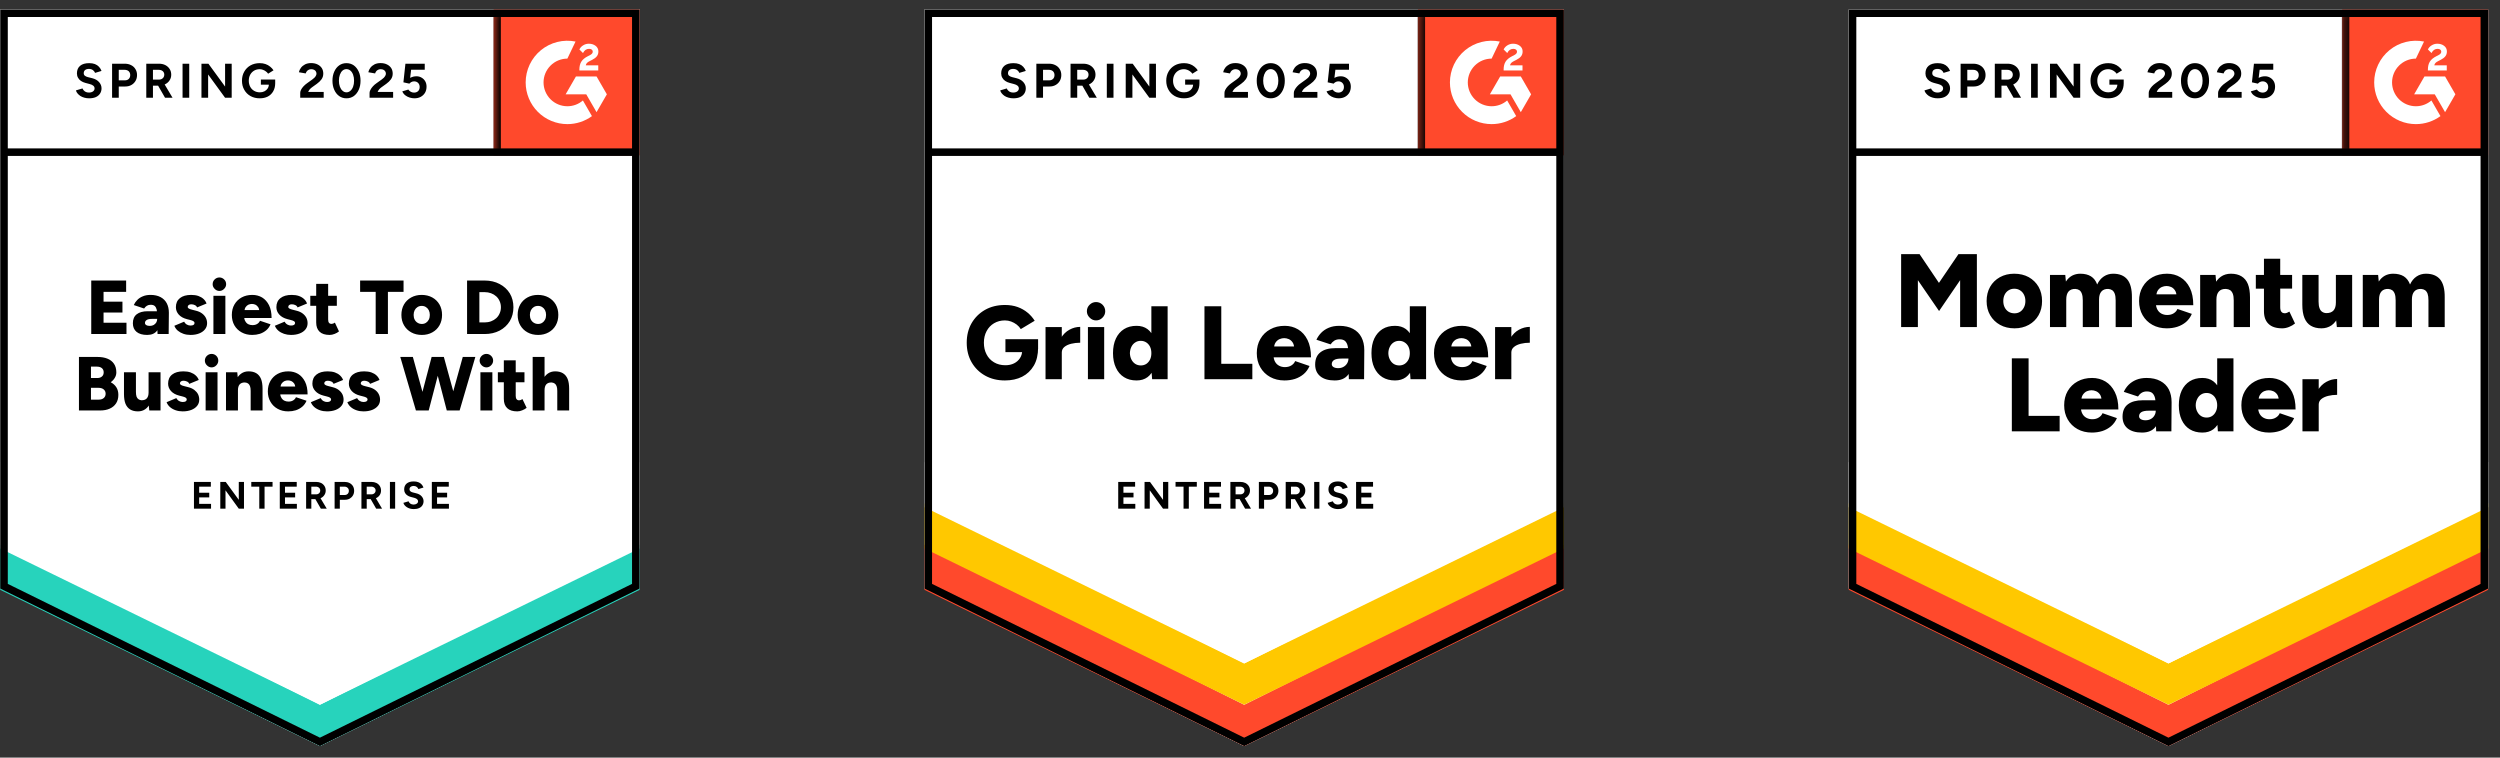 <svg width="297" height="90" viewBox="0 0 297 90" fill="none" xmlns="http://www.w3.org/2000/svg">
<rect x="0" y="0" width="297" height="90" fill="#333333" stroke="none"/>
<path d="M0.029 69.922L38.006 88.634L75.983 69.922V1.123H0.029V69.922Z" fill="white"/>
<path d="M0.029 69.922L38.006 88.634L75.983 69.922V1.123H0.029V69.922Z" fill="white"/>
<path d="M10.592 11.679C10.388 11.679 10.198 11.655 10.022 11.605C9.841 11.556 9.681 11.487 9.544 11.399C9.406 11.305 9.293 11.203 9.205 11.093C9.111 10.983 9.051 10.865 9.023 10.738L9.799 10.507C9.849 10.639 9.937 10.752 10.064 10.845C10.19 10.939 10.35 10.989 10.543 10.994C10.746 11 10.914 10.956 11.046 10.862C11.173 10.768 11.236 10.65 11.236 10.507C11.236 10.38 11.187 10.273 11.087 10.185C10.983 10.097 10.842 10.031 10.666 9.987L10.138 9.847C9.945 9.797 9.772 9.72 9.618 9.615C9.469 9.516 9.354 9.39 9.271 9.236C9.183 9.087 9.139 8.914 9.139 8.716C9.139 8.33 9.266 8.03 9.519 7.816C9.772 7.606 10.13 7.502 10.592 7.502C10.851 7.502 11.076 7.538 11.269 7.609C11.467 7.686 11.63 7.794 11.756 7.931C11.888 8.069 11.99 8.234 12.062 8.427L11.294 8.658C11.244 8.526 11.159 8.416 11.038 8.327C10.911 8.234 10.754 8.187 10.567 8.187C10.375 8.187 10.223 8.231 10.113 8.319C10.003 8.407 9.948 8.534 9.948 8.699C9.948 8.826 9.992 8.925 10.08 8.996C10.168 9.068 10.287 9.123 10.435 9.161L10.964 9.293C11.31 9.381 11.58 9.536 11.773 9.756C11.965 9.976 12.062 10.221 12.062 10.491C12.062 10.727 12.004 10.934 11.888 11.11C11.773 11.291 11.607 11.432 11.393 11.531C11.173 11.63 10.906 11.679 10.592 11.679ZM13.316 11.613V7.568H14.819C15.105 7.568 15.358 7.626 15.579 7.741C15.799 7.851 15.969 8.008 16.09 8.212C16.217 8.416 16.28 8.649 16.28 8.914C16.28 9.178 16.22 9.412 16.099 9.615C15.978 9.819 15.815 9.979 15.612 10.094C15.402 10.215 15.16 10.276 14.885 10.276H14.109V11.613H13.316ZM14.109 9.541H14.869C15.045 9.541 15.191 9.483 15.306 9.368C15.416 9.252 15.471 9.101 15.471 8.914C15.471 8.732 15.411 8.581 15.29 8.46C15.163 8.35 15.001 8.294 14.803 8.294H14.109V9.541ZM17.378 11.613V7.568H18.881C19.167 7.568 19.42 7.623 19.64 7.733C19.861 7.849 20.031 8.003 20.152 8.195C20.279 8.388 20.342 8.614 20.342 8.872C20.342 9.126 20.276 9.351 20.144 9.549C20.017 9.747 19.841 9.902 19.616 10.012C19.395 10.122 19.142 10.177 18.856 10.177H18.171V11.613H17.378ZM19.607 11.613L18.674 9.987L19.277 9.558L20.499 11.613H19.607ZM18.171 9.459H18.889C19.01 9.459 19.117 9.434 19.211 9.384C19.305 9.335 19.379 9.266 19.434 9.178C19.489 9.09 19.517 8.988 19.517 8.872C19.517 8.702 19.456 8.561 19.335 8.451C19.208 8.347 19.046 8.294 18.848 8.294H18.171V9.459ZM21.688 11.613V7.568H22.48V11.613H21.688ZM23.933 11.613V7.568H24.759L26.74 10.284V7.568H27.525V11.613H26.74L24.726 8.848V11.613H23.933ZM30.86 11.679C30.447 11.679 30.081 11.591 29.762 11.415C29.443 11.233 29.195 10.986 29.019 10.672C28.837 10.358 28.747 9.998 28.747 9.591C28.747 9.183 28.837 8.823 29.019 8.509C29.195 8.195 29.443 7.948 29.762 7.766C30.081 7.59 30.447 7.502 30.86 7.502C31.108 7.502 31.333 7.538 31.537 7.609C31.746 7.681 31.931 7.783 32.09 7.915C32.25 8.041 32.385 8.187 32.495 8.352L31.851 8.757C31.785 8.652 31.697 8.561 31.587 8.484C31.482 8.402 31.366 8.338 31.24 8.294C31.113 8.245 30.987 8.22 30.86 8.22C30.607 8.22 30.381 8.278 30.183 8.394C29.985 8.515 29.831 8.677 29.721 8.881C29.611 9.084 29.556 9.321 29.556 9.591C29.556 9.855 29.611 10.091 29.721 10.301C29.831 10.51 29.985 10.672 30.183 10.788C30.381 10.909 30.612 10.969 30.877 10.969C31.08 10.969 31.262 10.928 31.422 10.845C31.581 10.763 31.708 10.65 31.801 10.507C31.895 10.358 31.942 10.188 31.942 9.995L32.693 9.88C32.693 10.259 32.613 10.584 32.453 10.854C32.299 11.123 32.085 11.33 31.809 11.473C31.534 11.611 31.218 11.679 30.86 11.679ZM30.992 10.061V9.45H32.693V9.937L32.264 10.061H30.992ZM35.665 11.613V11.027C35.665 10.917 35.698 10.796 35.764 10.664C35.836 10.526 35.932 10.391 36.053 10.259C36.18 10.122 36.325 9.995 36.49 9.88L37.102 9.442C37.184 9.381 37.264 9.315 37.341 9.244C37.418 9.172 37.478 9.093 37.523 9.004C37.572 8.916 37.597 8.834 37.597 8.757C37.597 8.652 37.572 8.561 37.523 8.484C37.478 8.402 37.41 8.338 37.316 8.294C37.222 8.245 37.107 8.22 36.969 8.22C36.854 8.22 36.752 8.245 36.664 8.294C36.576 8.338 36.502 8.399 36.441 8.476C36.386 8.553 36.345 8.636 36.317 8.724L35.508 8.583C35.547 8.391 35.629 8.212 35.756 8.047C35.882 7.882 36.047 7.747 36.251 7.642C36.46 7.543 36.694 7.494 36.953 7.494C37.256 7.494 37.514 7.549 37.729 7.659C37.944 7.763 38.111 7.909 38.233 8.096C38.348 8.283 38.406 8.501 38.406 8.749C38.406 8.996 38.337 9.219 38.2 9.417C38.062 9.61 37.875 9.792 37.638 9.962L37.085 10.358C36.975 10.435 36.879 10.521 36.796 10.614C36.719 10.708 36.658 10.81 36.614 10.92H38.455V11.613H35.665ZM41.163 11.679C40.833 11.679 40.544 11.591 40.297 11.415C40.043 11.233 39.848 10.986 39.71 10.672C39.567 10.358 39.496 9.998 39.496 9.591C39.496 9.183 39.567 8.823 39.71 8.509C39.848 8.195 40.043 7.948 40.297 7.766C40.544 7.59 40.83 7.502 41.155 7.502C41.485 7.502 41.777 7.59 42.03 7.766C42.278 7.948 42.473 8.195 42.616 8.509C42.759 8.823 42.831 9.183 42.831 9.591C42.831 9.998 42.759 10.358 42.616 10.672C42.473 10.986 42.278 11.233 42.03 11.415C41.777 11.591 41.488 11.679 41.163 11.679ZM41.163 10.969C41.334 10.969 41.488 10.909 41.626 10.788C41.763 10.672 41.871 10.51 41.948 10.301C42.025 10.097 42.063 9.86 42.063 9.591C42.063 9.321 42.025 9.082 41.948 8.872C41.871 8.663 41.763 8.501 41.626 8.385C41.488 8.27 41.331 8.212 41.155 8.212C40.984 8.212 40.83 8.27 40.693 8.385C40.561 8.501 40.456 8.663 40.379 8.872C40.302 9.082 40.263 9.321 40.263 9.591C40.263 9.86 40.302 10.097 40.379 10.301C40.456 10.51 40.563 10.672 40.701 10.788C40.833 10.909 40.987 10.969 41.163 10.969ZM43.904 11.613V11.027C43.904 10.917 43.94 10.796 44.012 10.664C44.083 10.526 44.179 10.391 44.3 10.259C44.422 10.122 44.568 9.995 44.738 9.88L45.349 9.442C45.432 9.381 45.511 9.315 45.588 9.244C45.66 9.172 45.721 9.093 45.77 9.004C45.82 8.916 45.844 8.834 45.844 8.757C45.844 8.652 45.82 8.561 45.77 8.484C45.721 8.402 45.652 8.338 45.564 8.294C45.47 8.245 45.355 8.22 45.217 8.22C45.101 8.22 44.999 8.245 44.911 8.294C44.818 8.338 44.744 8.399 44.689 8.476C44.628 8.553 44.587 8.636 44.565 8.724L43.756 8.583C43.794 8.391 43.877 8.212 44.003 8.047C44.13 7.882 44.295 7.747 44.499 7.642C44.708 7.543 44.942 7.494 45.2 7.494C45.503 7.494 45.762 7.549 45.977 7.659C46.191 7.763 46.359 7.909 46.48 8.096C46.596 8.283 46.653 8.501 46.653 8.749C46.653 8.996 46.585 9.219 46.447 9.417C46.309 9.61 46.122 9.792 45.886 9.962L45.333 10.358C45.222 10.435 45.126 10.521 45.044 10.614C44.967 10.708 44.906 10.81 44.862 10.92H46.703V11.613H43.904ZM49.229 11.679C49.048 11.679 48.858 11.649 48.66 11.588C48.467 11.528 48.294 11.437 48.139 11.316C47.98 11.19 47.864 11.035 47.793 10.854L48.511 10.639C48.599 10.766 48.701 10.857 48.816 10.912C48.932 10.972 49.056 11.002 49.188 11.002C49.386 11.002 49.548 10.942 49.675 10.821C49.796 10.7 49.857 10.537 49.857 10.334C49.857 10.141 49.796 9.981 49.675 9.855C49.554 9.728 49.394 9.665 49.196 9.665C49.075 9.665 48.965 9.692 48.866 9.747C48.767 9.803 48.69 9.866 48.635 9.937L47.925 9.781L48.164 7.568H50.459V8.286H48.841L48.726 9.252C48.83 9.197 48.946 9.15 49.072 9.112C49.199 9.079 49.337 9.062 49.485 9.062C49.705 9.062 49.906 9.117 50.088 9.227C50.27 9.332 50.413 9.475 50.517 9.657C50.622 9.838 50.674 10.05 50.674 10.292C50.674 10.568 50.614 10.81 50.492 11.019C50.366 11.228 50.195 11.39 49.98 11.506C49.766 11.622 49.516 11.679 49.229 11.679Z" fill="black"/>
<path d="M10.84 39.683V33.326H14.985V34.672H12.302V35.836H14.547V37.132H12.302V38.337H15.026V39.683H10.84ZM18.716 39.683L18.675 38.701V37.421C18.675 37.179 18.656 36.967 18.617 36.785C18.573 36.604 18.496 36.461 18.386 36.356C18.276 36.257 18.114 36.207 17.899 36.207C17.728 36.207 17.58 36.246 17.453 36.323C17.326 36.4 17.216 36.51 17.123 36.653L15.893 36.24C15.992 36.015 16.132 35.811 16.314 35.63C16.49 35.448 16.71 35.305 16.974 35.2C17.233 35.09 17.536 35.035 17.882 35.035C18.35 35.035 18.749 35.123 19.079 35.299C19.404 35.475 19.649 35.72 19.814 36.034C19.979 36.348 20.062 36.719 20.062 37.149L20.037 39.683H18.716ZM17.478 39.79C16.939 39.79 16.52 39.669 16.223 39.427C15.931 39.185 15.785 38.844 15.785 38.404C15.785 37.925 15.94 37.567 16.248 37.33C16.556 37.094 16.988 36.975 17.544 36.975H18.791V37.883H18.081C17.778 37.883 17.56 37.927 17.428 38.015C17.291 38.098 17.222 38.216 17.222 38.37C17.222 38.475 17.274 38.56 17.379 38.626C17.478 38.687 17.616 38.717 17.792 38.717C17.968 38.717 18.122 38.681 18.254 38.61C18.386 38.533 18.491 38.431 18.568 38.304C18.639 38.178 18.675 38.038 18.675 37.883H19.03C19.03 38.489 18.903 38.959 18.65 39.295C18.397 39.625 18.006 39.79 17.478 39.79ZM22.63 39.79C22.332 39.79 22.054 39.746 21.796 39.658C21.543 39.57 21.32 39.447 21.127 39.287C20.94 39.127 20.802 38.932 20.714 38.701L21.878 38.214C21.955 38.368 22.063 38.483 22.2 38.56C22.343 38.637 22.486 38.676 22.63 38.676C22.778 38.676 22.896 38.651 22.985 38.602C23.067 38.547 23.108 38.475 23.108 38.387C23.108 38.288 23.064 38.211 22.976 38.156C22.888 38.101 22.764 38.054 22.605 38.015L22.208 37.916C21.785 37.806 21.46 37.625 21.234 37.371C21.009 37.118 20.896 36.827 20.896 36.496C20.896 36.029 21.055 35.668 21.375 35.415C21.694 35.162 22.14 35.035 22.712 35.035C23.031 35.035 23.315 35.076 23.562 35.159C23.805 35.247 24.011 35.368 24.182 35.522C24.347 35.676 24.465 35.855 24.537 36.059L23.414 36.521C23.37 36.4 23.282 36.309 23.15 36.249C23.023 36.183 22.88 36.15 22.72 36.15C22.588 36.15 22.486 36.18 22.415 36.24C22.338 36.295 22.299 36.373 22.299 36.472C22.299 36.543 22.343 36.604 22.431 36.653C22.519 36.708 22.649 36.755 22.819 36.794L23.298 36.917C23.584 36.989 23.824 37.099 24.017 37.248C24.209 37.396 24.355 37.567 24.454 37.76C24.553 37.958 24.603 38.17 24.603 38.395C24.603 38.681 24.517 38.926 24.347 39.13C24.182 39.339 23.95 39.502 23.653 39.617C23.356 39.733 23.015 39.79 22.63 39.79ZM25.354 39.683V35.142H26.774V39.683H25.354ZM26.064 34.565C25.849 34.565 25.662 34.482 25.503 34.317C25.343 34.157 25.263 33.973 25.263 33.764C25.263 33.538 25.343 33.348 25.503 33.194C25.662 33.04 25.849 32.963 26.064 32.963C26.279 32.963 26.466 33.04 26.625 33.194C26.785 33.348 26.865 33.538 26.865 33.764C26.865 33.973 26.785 34.157 26.625 34.317C26.466 34.482 26.279 34.565 26.064 34.565ZM29.961 39.79C29.487 39.79 29.069 39.689 28.706 39.485C28.343 39.287 28.056 39.009 27.847 38.651C27.643 38.293 27.542 37.881 27.542 37.413C27.542 36.939 27.646 36.524 27.855 36.166C28.065 35.808 28.351 35.53 28.714 35.332C29.077 35.134 29.498 35.035 29.977 35.035C30.407 35.035 30.794 35.137 31.141 35.341C31.483 35.55 31.755 35.855 31.959 36.257C32.162 36.664 32.264 37.171 32.264 37.776H28.846L29.003 37.603C29.003 37.812 29.047 37.993 29.135 38.148C29.218 38.307 29.333 38.428 29.482 38.511C29.636 38.588 29.806 38.626 29.994 38.626C30.219 38.626 30.409 38.577 30.563 38.478C30.717 38.379 30.825 38.255 30.885 38.106L32.14 38.527C32.019 38.813 31.849 39.05 31.628 39.237C31.403 39.424 31.149 39.565 30.869 39.658C30.583 39.746 30.28 39.79 29.961 39.79ZM29.044 37.017L28.896 36.835H30.927L30.803 37.017C30.803 36.791 30.756 36.612 30.662 36.48C30.574 36.348 30.464 36.252 30.332 36.191C30.2 36.136 30.065 36.108 29.928 36.108C29.796 36.108 29.661 36.136 29.523 36.191C29.391 36.252 29.278 36.348 29.185 36.48C29.091 36.612 29.044 36.791 29.044 37.017ZM34.567 39.79C34.276 39.79 34.001 39.746 33.742 39.658C33.483 39.57 33.26 39.447 33.073 39.287C32.886 39.127 32.746 38.932 32.652 38.701L33.816 38.214C33.893 38.368 34.003 38.483 34.146 38.56C34.284 38.637 34.424 38.676 34.567 38.676C34.721 38.676 34.84 38.651 34.922 38.602C35.011 38.547 35.054 38.475 35.054 38.387C35.054 38.288 35.011 38.211 34.922 38.156C34.834 38.101 34.708 38.054 34.543 38.015L34.155 37.916C33.731 37.806 33.406 37.625 33.18 37.371C32.949 37.118 32.834 36.827 32.834 36.496C32.834 36.029 32.996 35.668 33.321 35.415C33.64 35.162 34.083 35.035 34.65 35.035C34.975 35.035 35.258 35.076 35.5 35.159C35.748 35.247 35.954 35.368 36.12 35.522C36.285 35.676 36.403 35.855 36.474 36.059L35.352 36.521C35.308 36.4 35.222 36.309 35.096 36.249C34.964 36.183 34.818 36.15 34.658 36.15C34.526 36.15 34.424 36.18 34.353 36.24C34.281 36.295 34.245 36.373 34.245 36.472C34.245 36.543 34.289 36.604 34.377 36.653C34.466 36.708 34.595 36.755 34.766 36.794L35.244 36.917C35.531 36.989 35.77 37.099 35.963 37.248C36.155 37.396 36.301 37.567 36.4 37.76C36.494 37.958 36.541 38.17 36.541 38.395C36.541 38.681 36.458 38.926 36.293 39.13C36.128 39.339 35.897 39.502 35.599 39.617C35.302 39.733 34.958 39.79 34.567 39.79ZM39.166 39.79C38.627 39.79 38.225 39.661 37.961 39.402C37.696 39.149 37.564 38.783 37.564 38.304V33.722H38.984V37.949C38.984 38.131 39.017 38.263 39.083 38.346C39.149 38.434 39.254 38.478 39.397 38.478C39.447 38.478 39.51 38.464 39.587 38.437C39.658 38.409 39.724 38.373 39.785 38.329L40.272 39.369C40.129 39.49 39.956 39.59 39.752 39.667C39.548 39.749 39.353 39.79 39.166 39.79ZM36.862 36.331V35.142H40.016V36.331H36.862ZM44.631 39.683V34.672H42.782V33.326H47.942V34.672H46.084V39.683H44.631ZM50.121 39.79C49.642 39.79 49.221 39.689 48.858 39.485C48.495 39.287 48.209 39.009 48 38.651C47.791 38.293 47.686 37.881 47.686 37.413C47.686 36.945 47.788 36.532 47.991 36.174C48.195 35.822 48.478 35.544 48.842 35.341C49.211 35.137 49.626 35.035 50.088 35.035C50.567 35.035 50.991 35.137 51.36 35.341C51.723 35.544 52.006 35.822 52.21 36.174C52.414 36.532 52.516 36.945 52.516 37.413C52.516 37.881 52.414 38.293 52.21 38.651C52.006 39.009 51.723 39.287 51.36 39.485C50.996 39.689 50.584 39.79 50.121 39.79ZM50.121 38.486C50.303 38.486 50.465 38.439 50.608 38.346C50.746 38.258 50.856 38.134 50.939 37.974C51.021 37.815 51.062 37.627 51.062 37.413C51.062 37.204 51.021 37.017 50.939 36.851C50.856 36.692 50.743 36.568 50.6 36.48C50.457 36.386 50.289 36.34 50.097 36.34C49.909 36.34 49.744 36.386 49.601 36.48C49.458 36.568 49.345 36.692 49.263 36.851C49.18 37.017 49.139 37.204 49.139 37.413C49.139 37.627 49.18 37.815 49.263 37.974C49.345 38.134 49.461 38.258 49.609 38.346C49.753 38.439 49.923 38.486 50.121 38.486ZM55.488 39.683V33.326H57.568C58.24 33.326 58.834 33.464 59.351 33.739C59.869 34.009 60.273 34.38 60.565 34.853C60.851 35.332 60.994 35.883 60.994 36.505C60.994 37.121 60.851 37.669 60.565 38.148C60.273 38.626 59.869 39.003 59.351 39.279C58.834 39.548 58.24 39.683 57.568 39.683H55.488ZM56.949 38.304H57.568C57.843 38.304 58.099 38.26 58.336 38.172C58.573 38.084 58.779 37.96 58.955 37.801C59.131 37.641 59.266 37.449 59.36 37.223C59.459 37.003 59.508 36.763 59.508 36.505C59.508 36.246 59.459 36.007 59.36 35.786C59.266 35.561 59.131 35.368 58.955 35.209C58.779 35.049 58.573 34.925 58.336 34.837C58.099 34.749 57.843 34.705 57.568 34.705H56.949V38.304ZM63.933 39.79C63.455 39.79 63.033 39.689 62.67 39.485C62.307 39.287 62.021 39.009 61.812 38.651C61.602 38.293 61.498 37.881 61.498 37.413C61.498 36.945 61.6 36.532 61.803 36.174C62.007 35.822 62.29 35.544 62.654 35.341C63.022 35.137 63.438 35.035 63.9 35.035C64.379 35.035 64.803 35.137 65.172 35.341C65.535 35.544 65.818 35.822 66.022 36.174C66.226 36.532 66.328 36.945 66.328 37.413C66.328 37.881 66.226 38.293 66.022 38.651C65.818 39.009 65.535 39.287 65.172 39.485C64.808 39.689 64.396 39.79 63.933 39.79ZM63.933 38.486C64.115 38.486 64.277 38.439 64.42 38.346C64.558 38.258 64.668 38.134 64.751 37.974C64.833 37.815 64.874 37.627 64.874 37.413C64.874 37.204 64.833 37.017 64.751 36.851C64.668 36.692 64.555 36.568 64.412 36.48C64.269 36.386 64.104 36.34 63.917 36.34C63.724 36.34 63.556 36.386 63.413 36.48C63.27 36.568 63.157 36.692 63.075 36.851C62.992 37.017 62.951 37.204 62.951 37.413C62.951 37.627 62.992 37.815 63.075 37.974C63.157 38.134 63.273 38.258 63.422 38.346C63.57 38.439 63.741 38.486 63.933 38.486ZM9.379 48.764V42.407H11.608C12.043 42.407 12.425 42.474 12.755 42.606C13.091 42.738 13.353 42.941 13.54 43.217C13.727 43.486 13.82 43.83 13.82 44.249C13.82 44.474 13.76 44.686 13.639 44.884C13.523 45.082 13.364 45.258 13.16 45.413C13.446 45.567 13.666 45.765 13.82 46.007C13.98 46.255 14.06 46.557 14.06 46.915C14.06 47.312 13.969 47.647 13.787 47.922C13.606 48.198 13.353 48.407 13.028 48.55C12.709 48.693 12.335 48.764 11.905 48.764H9.379ZM10.807 47.477H11.74C11.988 47.477 12.186 47.411 12.335 47.279C12.478 47.152 12.549 46.984 12.549 46.775C12.549 46.56 12.472 46.39 12.318 46.263C12.169 46.136 11.963 46.073 11.699 46.073H10.807V47.477ZM10.807 44.909H11.558C11.79 44.909 11.974 44.849 12.112 44.727C12.249 44.612 12.318 44.447 12.318 44.232C12.318 44.017 12.244 43.85 12.095 43.728C11.952 43.613 11.754 43.555 11.501 43.555H10.807V44.909ZM17.734 48.764L17.651 47.931V44.224H19.071V48.764H17.734ZM14.729 46.552V44.224H16.149V46.552H14.729ZM16.149 46.552C16.149 46.789 16.173 46.978 16.223 47.122C16.278 47.265 16.358 47.369 16.462 47.435C16.567 47.507 16.688 47.545 16.826 47.551C17.101 47.551 17.307 47.474 17.445 47.32C17.582 47.166 17.651 46.932 17.651 46.618H18.081C18.081 47.097 18.006 47.504 17.858 47.84C17.715 48.176 17.516 48.431 17.263 48.608C17.015 48.784 16.724 48.872 16.388 48.872C16.025 48.872 15.719 48.797 15.472 48.649C15.224 48.5 15.037 48.275 14.91 47.972C14.789 47.669 14.729 47.284 14.729 46.816V46.552H16.149ZM21.705 48.872C21.408 48.872 21.13 48.828 20.871 48.74C20.612 48.652 20.389 48.528 20.202 48.368C20.015 48.209 19.878 48.013 19.79 47.782L20.945 47.295C21.028 47.449 21.138 47.565 21.276 47.642C21.413 47.719 21.556 47.757 21.705 47.757C21.853 47.757 21.972 47.733 22.06 47.683C22.142 47.628 22.184 47.556 22.184 47.468C22.184 47.369 22.14 47.292 22.052 47.237C21.963 47.182 21.837 47.135 21.672 47.097L21.284 46.998C20.86 46.888 20.535 46.706 20.31 46.453C20.084 46.2 19.971 45.908 19.971 45.578C19.971 45.11 20.131 44.749 20.45 44.496C20.769 44.243 21.215 44.117 21.787 44.117C22.107 44.117 22.387 44.158 22.63 44.24C22.877 44.328 23.084 44.45 23.249 44.604C23.419 44.758 23.54 44.937 23.612 45.14L22.481 45.602C22.442 45.481 22.357 45.391 22.225 45.33C22.093 45.264 21.95 45.231 21.796 45.231C21.664 45.231 21.559 45.261 21.482 45.322C21.41 45.377 21.375 45.454 21.375 45.553C21.375 45.625 21.419 45.685 21.507 45.735C21.595 45.79 21.724 45.837 21.895 45.875L22.374 45.999C22.66 46.07 22.899 46.18 23.092 46.329C23.284 46.478 23.43 46.648 23.529 46.841C23.623 47.039 23.67 47.251 23.67 47.477C23.67 47.763 23.587 48.008 23.422 48.211C23.257 48.42 23.026 48.583 22.729 48.699C22.431 48.814 22.09 48.872 21.705 48.872ZM24.429 48.764V44.224H25.841V48.764H24.429ZM25.139 43.646C24.925 43.646 24.738 43.563 24.578 43.398C24.418 43.239 24.338 43.054 24.338 42.845C24.338 42.619 24.418 42.43 24.578 42.275C24.738 42.121 24.925 42.044 25.139 42.044C25.354 42.044 25.541 42.121 25.701 42.275C25.855 42.43 25.932 42.619 25.932 42.845C25.932 43.054 25.855 43.239 25.701 43.398C25.541 43.563 25.354 43.646 25.139 43.646ZM26.848 48.764V44.224H28.186L28.268 45.058V48.764H26.848ZM29.779 48.764V46.436H31.191V48.764H29.779ZM29.779 46.436C29.779 46.194 29.752 46.004 29.697 45.867C29.641 45.724 29.564 45.619 29.465 45.553C29.366 45.487 29.242 45.448 29.094 45.437C28.824 45.432 28.618 45.506 28.475 45.66C28.337 45.814 28.268 46.051 28.268 46.37H27.839C27.839 45.892 27.913 45.484 28.062 45.148C28.205 44.813 28.403 44.557 28.656 44.381C28.904 44.205 29.196 44.117 29.531 44.117C29.895 44.117 30.2 44.191 30.448 44.339C30.695 44.488 30.883 44.714 31.009 45.016C31.13 45.319 31.191 45.707 31.191 46.18V46.436H29.779ZM34.237 48.872C33.764 48.872 33.346 48.77 32.982 48.566C32.619 48.368 32.336 48.09 32.132 47.733C31.923 47.375 31.818 46.962 31.818 46.494C31.818 46.021 31.923 45.605 32.132 45.248C32.341 44.89 32.627 44.612 32.99 44.414C33.354 44.216 33.775 44.117 34.254 44.117C34.683 44.117 35.071 44.218 35.418 44.422C35.759 44.631 36.031 44.937 36.235 45.338C36.439 45.746 36.541 46.252 36.541 46.857H33.131L33.279 46.684C33.279 46.893 33.324 47.075 33.412 47.229C33.494 47.389 33.612 47.51 33.767 47.592C33.915 47.669 34.083 47.708 34.27 47.708C34.496 47.708 34.686 47.658 34.84 47.559C34.994 47.46 35.101 47.336 35.162 47.188L36.417 47.609C36.296 47.895 36.125 48.132 35.905 48.319C35.679 48.506 35.426 48.646 35.145 48.74C34.859 48.828 34.556 48.872 34.237 48.872ZM33.321 46.098L33.172 45.916H35.203L35.079 46.098C35.079 45.872 35.035 45.693 34.947 45.561C34.854 45.429 34.741 45.333 34.609 45.272C34.477 45.217 34.342 45.19 34.204 45.19C34.072 45.19 33.937 45.217 33.8 45.272C33.667 45.333 33.555 45.429 33.461 45.561C33.367 45.693 33.321 45.872 33.321 46.098ZM38.852 48.872C38.555 48.872 38.277 48.828 38.018 48.74C37.76 48.652 37.537 48.528 37.35 48.368C37.163 48.209 37.022 48.013 36.929 47.782L38.093 47.295C38.175 47.449 38.285 47.565 38.423 47.642C38.56 47.719 38.704 47.757 38.852 47.757C39.001 47.757 39.116 47.733 39.199 47.683C39.287 47.628 39.331 47.556 39.331 47.468C39.331 47.369 39.287 47.292 39.199 47.237C39.111 47.182 38.984 47.135 38.819 47.097L38.431 46.998C38.007 46.888 37.683 46.706 37.457 46.453C37.226 46.2 37.11 45.908 37.11 45.578C37.11 45.11 37.273 44.749 37.597 44.496C37.916 44.243 38.36 44.117 38.926 44.117C39.251 44.117 39.535 44.158 39.777 44.24C40.025 44.328 40.231 44.45 40.396 44.604C40.561 44.758 40.682 44.937 40.759 45.14L39.628 45.602C39.584 45.481 39.499 45.391 39.372 45.33C39.24 45.264 39.097 45.231 38.943 45.231C38.805 45.231 38.701 45.261 38.629 45.322C38.558 45.377 38.522 45.454 38.522 45.553C38.522 45.625 38.566 45.685 38.654 45.735C38.742 45.79 38.871 45.837 39.042 45.875L39.521 45.999C39.807 46.07 40.047 46.18 40.239 46.329C40.432 46.478 40.578 46.648 40.677 46.841C40.77 47.039 40.817 47.251 40.817 47.477C40.817 47.763 40.734 48.008 40.569 48.211C40.404 48.42 40.173 48.583 39.876 48.699C39.579 48.814 39.237 48.872 38.852 48.872ZM43.178 48.872C42.881 48.872 42.606 48.828 42.353 48.74C42.094 48.652 41.871 48.528 41.684 48.368C41.497 48.209 41.356 48.013 41.263 47.782L42.427 47.295C42.504 47.449 42.614 47.565 42.757 47.642C42.895 47.719 43.035 47.757 43.178 47.757C43.332 47.757 43.451 47.733 43.533 47.683C43.621 47.628 43.665 47.556 43.665 47.468C43.665 47.369 43.621 47.292 43.533 47.237C43.445 47.182 43.319 47.135 43.153 47.097L42.765 46.998C42.342 46.888 42.014 46.706 41.783 46.453C41.557 46.2 41.444 45.908 41.444 45.578C41.444 45.11 41.604 44.749 41.923 44.496C42.248 44.243 42.694 44.117 43.261 44.117C43.58 44.117 43.863 44.158 44.111 44.24C44.359 44.328 44.565 44.45 44.73 44.604C44.895 44.758 45.014 44.937 45.085 45.14L43.962 45.602C43.919 45.481 43.83 45.391 43.698 45.33C43.572 45.264 43.429 45.231 43.269 45.231C43.137 45.231 43.035 45.261 42.964 45.322C42.892 45.377 42.856 45.454 42.856 45.553C42.856 45.625 42.9 45.685 42.988 45.735C43.076 45.79 43.203 45.837 43.368 45.875L43.855 45.999C44.136 46.07 44.375 46.18 44.573 46.329C44.766 46.478 44.909 46.648 45.003 46.841C45.102 47.039 45.151 47.251 45.151 47.477C45.151 47.763 45.069 48.008 44.904 48.211C44.733 48.42 44.502 48.583 44.21 48.699C43.913 48.814 43.569 48.872 43.178 48.872ZM53.217 48.764L54.976 42.407H56.47L54.604 48.764H53.217ZM49.411 48.764L47.554 42.407H49.048L50.798 48.764H49.411ZM49.609 48.764L51.277 42.407H52.59L50.93 48.764H49.609ZM53.077 48.764L51.426 42.407H52.73L54.472 48.764H53.077ZM57.073 48.764V44.224H58.493V48.764H57.073ZM57.783 43.646C57.574 43.646 57.386 43.563 57.221 43.398C57.062 43.239 56.982 43.054 56.982 42.845C56.982 42.619 57.062 42.43 57.221 42.275C57.386 42.121 57.574 42.044 57.783 42.044C58.003 42.044 58.19 42.121 58.344 42.275C58.504 42.43 58.584 42.619 58.584 42.845C58.584 43.054 58.504 43.239 58.344 43.398C58.19 43.563 58.003 43.646 57.783 43.646ZM61.448 48.872C60.914 48.872 60.515 48.742 60.251 48.484C59.987 48.231 59.855 47.865 59.855 47.386V42.804H61.267V47.031C61.267 47.212 61.303 47.344 61.374 47.427C61.44 47.515 61.542 47.559 61.679 47.559C61.734 47.559 61.798 47.545 61.869 47.518C61.941 47.49 62.007 47.455 62.068 47.411L62.563 48.451C62.414 48.572 62.238 48.671 62.035 48.748C61.836 48.831 61.641 48.872 61.448 48.872ZM59.145 45.413V44.224H62.307V45.413H59.145ZM63.281 48.764V42.407H64.693V48.764H63.281ZM66.204 48.764V46.436H67.615V48.764H66.204ZM66.204 46.436C66.204 46.194 66.176 46.004 66.121 45.867C66.066 45.724 65.986 45.619 65.882 45.553C65.783 45.487 65.662 45.448 65.518 45.437C65.249 45.432 65.042 45.506 64.899 45.66C64.762 45.814 64.693 46.051 64.693 46.37H64.264C64.264 45.892 64.338 45.484 64.487 45.148C64.63 44.813 64.828 44.557 65.081 44.381C65.334 44.205 65.623 44.117 65.948 44.117C66.317 44.117 66.625 44.191 66.872 44.339C67.12 44.488 67.307 44.714 67.434 45.016C67.555 45.319 67.615 45.707 67.615 46.18V46.436H66.204Z" fill="black"/>
<path d="M23.042 60.43V57.251H25.048V57.813H23.661V58.539H24.858V59.092H23.661V59.86H25.073V60.43H23.042ZM26.171 60.43V57.251H26.815L28.367 59.381V57.251H28.986V60.43H28.367L26.79 58.25V60.43H26.171ZM30.802 60.43V57.813H29.853V57.251H32.379V57.813H31.43V60.43H30.802ZM33.238 60.43V57.251H35.252V57.813H33.857V58.539H35.062V59.092H33.857V59.86H35.269V60.43H33.238ZM36.367 60.43V57.251H37.547C37.773 57.251 37.971 57.293 38.142 57.375C38.312 57.463 38.447 57.584 38.546 57.739C38.645 57.893 38.695 58.072 38.695 58.275C38.695 58.473 38.643 58.649 38.538 58.803C38.439 58.963 38.301 59.084 38.125 59.167C37.949 59.255 37.748 59.299 37.523 59.299H36.986V60.43H36.367ZM38.117 60.43L37.382 59.15L37.853 58.812L38.819 60.43H38.117ZM36.986 58.729H37.556C37.649 58.729 37.732 58.71 37.803 58.671C37.88 58.633 37.941 58.578 37.985 58.506C38.023 58.44 38.043 58.363 38.043 58.275C38.043 58.138 37.996 58.027 37.903 57.945C37.803 57.857 37.677 57.813 37.523 57.813H36.986V58.729ZM39.752 60.43V57.251H40.932C41.153 57.251 41.351 57.295 41.527 57.383C41.697 57.472 41.832 57.595 41.931 57.755C42.025 57.915 42.072 58.099 42.072 58.308C42.072 58.512 42.025 58.693 41.931 58.853C41.838 59.013 41.711 59.139 41.551 59.233C41.386 59.326 41.197 59.373 40.982 59.373H40.371V60.43H39.752ZM40.371 58.803H40.965C41.103 58.803 41.218 58.757 41.312 58.663C41.4 58.57 41.444 58.451 41.444 58.308C41.444 58.16 41.395 58.041 41.296 57.953C41.197 57.86 41.07 57.813 40.916 57.813H40.371V58.803ZM42.938 60.43V57.251H44.119C44.345 57.251 44.543 57.293 44.714 57.375C44.89 57.463 45.025 57.584 45.118 57.739C45.217 57.893 45.267 58.072 45.267 58.275C45.267 58.473 45.217 58.649 45.118 58.803C45.014 58.963 44.873 59.084 44.697 59.167C44.521 59.255 44.323 59.299 44.103 59.299H43.566V60.43H42.938ZM44.689 60.43L43.954 59.15L44.433 58.812L45.391 60.43H44.689ZM43.566 58.729H44.127C44.221 58.729 44.303 58.71 44.375 58.671C44.452 58.633 44.513 58.578 44.557 58.506C44.601 58.44 44.623 58.363 44.623 58.275C44.623 58.138 44.573 58.027 44.474 57.945C44.375 57.857 44.248 57.813 44.094 57.813H43.566V58.729ZM46.323 60.43V57.251H46.943V60.43H46.323ZM49.155 60.479C48.995 60.479 48.847 60.46 48.709 60.422C48.572 60.383 48.448 60.328 48.338 60.257C48.228 60.185 48.137 60.105 48.065 60.017C47.994 59.929 47.947 59.836 47.925 59.736L48.536 59.555C48.575 59.659 48.643 59.75 48.742 59.827C48.841 59.899 48.968 59.937 49.122 59.943C49.282 59.943 49.411 59.907 49.51 59.836C49.615 59.764 49.667 59.67 49.667 59.555C49.667 59.456 49.626 59.37 49.543 59.299C49.466 59.233 49.356 59.181 49.213 59.142L48.8 59.035C48.646 58.996 48.511 58.936 48.396 58.853C48.275 58.776 48.181 58.677 48.115 58.556C48.049 58.44 48.016 58.303 48.016 58.143C48.016 57.846 48.115 57.612 48.313 57.441C48.511 57.276 48.792 57.194 49.155 57.194C49.359 57.194 49.538 57.224 49.692 57.284C49.846 57.34 49.972 57.422 50.072 57.532C50.176 57.642 50.256 57.772 50.311 57.92L49.708 58.102C49.67 58.003 49.604 57.917 49.51 57.846C49.411 57.769 49.287 57.73 49.139 57.73C48.99 57.73 48.872 57.766 48.784 57.838C48.696 57.909 48.651 58.008 48.651 58.135C48.651 58.234 48.687 58.311 48.759 58.366C48.825 58.426 48.916 58.471 49.031 58.498L49.452 58.605C49.727 58.671 49.939 58.79 50.088 58.96C50.242 59.136 50.319 59.329 50.319 59.538C50.319 59.725 50.272 59.891 50.179 60.034C50.091 60.177 49.959 60.287 49.783 60.364C49.612 60.441 49.403 60.479 49.155 60.479ZM51.302 60.43V57.251H53.316V57.813H51.921V58.539H53.118V59.092H51.921V59.86H53.333V60.43H51.302Z" fill="black"/>
<path d="M58.645 1.123H75.983V18.46H58.645V1.123Z" fill="#FF492C"/>
<mask id="mask0_13818_28705" style="mask-type:luminance" maskUnits="userSpaceOnUse" x="58" y="1" width="18" height="18">
<path d="M58.645 1.123H75.983V18.46H58.645V1.123Z" fill="white"/>
</mask>
<g mask="url(#mask0_13818_28705)">
<path fill-rule="evenodd" clip-rule="evenodd" d="M71.073 7.762H69.591C69.632 7.53 69.775 7.4 70.065 7.253L70.339 7.115C70.826 6.865 71.087 6.583 71.087 6.124C71.092 5.991 71.064 5.859 71.005 5.74C70.946 5.62 70.859 5.518 70.751 5.44C70.531 5.275 70.263 5.194 69.954 5.194C69.715 5.192 69.48 5.259 69.278 5.387C69.084 5.501 68.928 5.671 68.83 5.874L69.26 6.302C69.425 5.967 69.667 5.802 69.985 5.802C70.254 5.802 70.419 5.941 70.419 6.132C70.419 6.293 70.339 6.427 70.03 6.583L69.856 6.668C69.475 6.86 69.211 7.079 69.059 7.329C68.906 7.575 68.83 7.892 68.83 8.271V8.374H71.073V7.763V7.762ZM70.87 9.083H68.422L67.197 11.205H69.646L70.87 13.326L72.095 11.205L70.87 9.083Z" fill="white"/>
<path fill-rule="evenodd" clip-rule="evenodd" d="M67.404 12.622C66.654 12.621 65.934 12.323 65.403 11.793C64.873 11.262 64.574 10.543 64.573 9.792C64.574 9.042 64.873 8.322 65.404 7.792C65.934 7.262 66.654 6.963 67.404 6.963L68.374 4.935C67.655 4.792 66.913 4.809 66.203 4.987C65.492 5.164 64.829 5.497 64.262 5.962C63.696 6.426 63.239 7.011 62.925 7.673C62.612 8.336 62.449 9.059 62.449 9.792C62.449 10.443 62.578 11.087 62.827 11.688C63.076 12.289 63.441 12.835 63.901 13.295C64.361 13.755 64.907 14.12 65.508 14.368C66.109 14.617 66.754 14.745 67.404 14.745C68.453 14.746 69.476 14.414 70.323 13.795L69.249 11.936C68.737 12.379 68.082 12.623 67.404 12.622Z" fill="white"/>
<path d="M59.05 1.673V18.076" stroke="black" stroke-width="0.896"/>
</g>
<path d="M0.029 70.075V64.709L38.006 83.732L75.983 64.709V70.075L38.006 88.634L0.029 70.075Z" fill="#27D3BC"/>
<path d="M0.029 65.16V59.794L38.006 78.817L75.983 59.794V65.16L38.006 83.719L0.029 65.16Z" fill="white"/>
<path d="M0.029 60.26V54.894L38.006 73.918L75.983 54.894V60.26L38.006 78.819L0.029 60.26Z" fill="white"/>
<path d="M75.632 18.076H0.545M75.534 69.644L38.006 88.135L0.478 69.644V1.571H75.534V69.644Z" stroke="black" stroke-width="0.896"/>
<g clip-path="url(#clip0_13818_28705)">
<path d="M109.831 69.922L147.808 88.634L185.785 69.922V1.123H109.831V69.922Z" fill="white"/>
<path d="M109.831 69.922L147.808 88.634L185.785 69.922V1.123H109.831V69.922Z" fill="white"/>
<path d="M120.395 11.679C120.191 11.679 120.001 11.655 119.825 11.605C119.643 11.556 119.484 11.487 119.346 11.399C119.209 11.305 119.096 11.203 119.008 11.093C118.914 10.983 118.854 10.865 118.826 10.738L119.602 10.507C119.652 10.639 119.74 10.752 119.866 10.845C119.993 10.939 120.152 10.989 120.345 10.994C120.549 11 120.717 10.956 120.849 10.862C120.975 10.768 121.039 10.65 121.039 10.507C121.039 10.38 120.989 10.273 120.89 10.185C120.785 10.097 120.645 10.031 120.469 9.987L119.941 9.847C119.748 9.797 119.575 9.72 119.42 9.615C119.272 9.516 119.156 9.39 119.074 9.236C118.986 9.087 118.942 8.914 118.942 8.716C118.942 8.33 119.068 8.03 119.321 7.816C119.575 7.606 119.932 7.502 120.395 7.502C120.653 7.502 120.879 7.538 121.072 7.609C121.27 7.686 121.432 7.794 121.559 7.931C121.691 8.069 121.793 8.234 121.864 8.427L121.096 8.658C121.047 8.526 120.961 8.416 120.84 8.327C120.714 8.234 120.557 8.187 120.37 8.187C120.177 8.187 120.026 8.231 119.916 8.319C119.806 8.407 119.751 8.534 119.751 8.699C119.751 8.826 119.795 8.925 119.883 8.996C119.971 9.068 120.089 9.123 120.238 9.161L120.766 9.293C121.113 9.381 121.383 9.536 121.575 9.756C121.768 9.976 121.864 10.221 121.864 10.491C121.864 10.727 121.806 10.934 121.691 11.11C121.575 11.291 121.41 11.432 121.195 11.531C120.975 11.63 120.708 11.679 120.395 11.679ZM123.119 11.613V7.568H124.622C124.908 7.568 125.161 7.626 125.381 7.741C125.601 7.851 125.772 8.008 125.893 8.212C126.02 8.416 126.083 8.649 126.083 8.914C126.083 9.178 126.022 9.412 125.901 9.615C125.78 9.819 125.618 9.979 125.414 10.094C125.205 10.215 124.963 10.276 124.688 10.276H123.912V11.613H123.119ZM123.912 9.541H124.671C124.847 9.541 124.993 9.483 125.109 9.368C125.219 9.252 125.274 9.101 125.274 8.914C125.274 8.732 125.213 8.581 125.092 8.46C124.966 8.35 124.803 8.294 124.605 8.294H123.912V9.541ZM127.181 11.613V7.568H128.683C128.97 7.568 129.223 7.623 129.443 7.733C129.663 7.849 129.834 8.003 129.955 8.195C130.081 8.388 130.145 8.614 130.145 8.872C130.145 9.126 130.079 9.351 129.947 9.549C129.82 9.747 129.644 9.902 129.418 10.012C129.198 10.122 128.945 10.177 128.659 10.177H127.973V11.613H127.181ZM129.41 11.613L128.477 9.987L129.08 9.558L130.302 11.613H129.41ZM127.973 9.459H128.692C128.813 9.459 128.92 9.434 129.014 9.384C129.107 9.335 129.182 9.266 129.237 9.178C129.292 9.09 129.319 8.988 129.319 8.872C129.319 8.702 129.259 8.561 129.137 8.451C129.011 8.347 128.849 8.294 128.65 8.294H127.973V9.459ZM131.49 11.613V7.568H132.283V11.613H131.49ZM133.736 11.613V7.568H134.562L136.543 10.284V7.568H137.327V11.613H136.543L134.529 8.848V11.613H133.736ZM140.663 11.679C140.25 11.679 139.884 11.591 139.565 11.415C139.245 11.233 138.998 10.986 138.822 10.672C138.64 10.358 138.549 9.998 138.549 9.591C138.549 9.183 138.64 8.823 138.822 8.509C138.998 8.195 139.245 7.948 139.565 7.766C139.884 7.59 140.25 7.502 140.663 7.502C140.91 7.502 141.136 7.538 141.34 7.609C141.549 7.681 141.733 7.783 141.893 7.915C142.052 8.041 142.187 8.187 142.297 8.352L141.653 8.757C141.587 8.652 141.499 8.561 141.389 8.484C141.285 8.402 141.169 8.338 141.042 8.294C140.916 8.245 140.789 8.22 140.663 8.22C140.409 8.22 140.184 8.278 139.986 8.394C139.787 8.515 139.633 8.677 139.523 8.881C139.413 9.084 139.358 9.321 139.358 9.591C139.358 9.855 139.413 10.091 139.523 10.301C139.633 10.51 139.787 10.672 139.986 10.788C140.184 10.909 140.415 10.969 140.679 10.969C140.883 10.969 141.064 10.928 141.224 10.845C141.384 10.763 141.51 10.65 141.604 10.507C141.697 10.358 141.744 10.188 141.744 9.995L142.495 9.88C142.495 10.259 142.416 10.584 142.256 10.854C142.102 11.123 141.887 11.33 141.612 11.473C141.337 11.611 141.02 11.679 140.663 11.679ZM140.795 10.061V9.45H142.495V9.937L142.066 10.061H140.795ZM145.467 11.613V11.027C145.467 10.917 145.501 10.796 145.567 10.664C145.638 10.526 145.734 10.391 145.856 10.259C145.982 10.122 146.128 9.995 146.293 9.88L146.904 9.442C146.987 9.381 147.066 9.315 147.143 9.244C147.22 9.172 147.281 9.093 147.325 9.004C147.375 8.916 147.399 8.834 147.399 8.757C147.399 8.652 147.375 8.561 147.325 8.484C147.281 8.402 147.212 8.338 147.119 8.294C147.025 8.245 146.91 8.22 146.772 8.22C146.656 8.22 146.555 8.245 146.466 8.294C146.378 8.338 146.304 8.399 146.244 8.476C146.188 8.553 146.147 8.636 146.12 8.724L145.311 8.583C145.349 8.391 145.432 8.212 145.558 8.047C145.685 7.882 145.85 7.747 146.054 7.642C146.263 7.543 146.497 7.494 146.755 7.494C147.058 7.494 147.317 7.549 147.531 7.659C147.746 7.763 147.914 7.909 148.035 8.096C148.151 8.283 148.208 8.501 148.208 8.749C148.208 8.996 148.14 9.219 148.002 9.417C147.864 9.61 147.677 9.792 147.441 9.962L146.887 10.358C146.777 10.435 146.681 10.521 146.599 10.614C146.521 10.708 146.461 10.81 146.417 10.92H148.258V11.613H145.467ZM150.966 11.679C150.636 11.679 150.347 11.591 150.099 11.415C149.846 11.233 149.65 10.986 149.513 10.672C149.37 10.358 149.298 9.998 149.298 9.591C149.298 9.183 149.37 8.823 149.513 8.509C149.65 8.195 149.846 7.948 150.099 7.766C150.347 7.59 150.633 7.502 150.958 7.502C151.288 7.502 151.58 7.59 151.833 7.766C152.08 7.948 152.276 8.195 152.419 8.509C152.562 8.823 152.634 9.183 152.634 9.591C152.634 9.998 152.562 10.358 152.419 10.672C152.276 10.986 152.08 11.233 151.833 11.415C151.58 11.591 151.291 11.679 150.966 11.679ZM150.966 10.969C151.136 10.969 151.291 10.909 151.428 10.788C151.566 10.672 151.673 10.51 151.75 10.301C151.827 10.097 151.866 9.86 151.866 9.591C151.866 9.321 151.827 9.082 151.75 8.872C151.673 8.663 151.566 8.501 151.428 8.385C151.291 8.27 151.134 8.212 150.958 8.212C150.787 8.212 150.633 8.27 150.495 8.385C150.363 8.501 150.259 8.663 150.182 8.872C150.105 9.082 150.066 9.321 150.066 9.591C150.066 9.86 150.105 10.097 150.182 10.301C150.259 10.51 150.366 10.672 150.504 10.788C150.636 10.909 150.79 10.969 150.966 10.969ZM153.707 11.613V11.027C153.707 10.917 153.743 10.796 153.814 10.664C153.886 10.526 153.982 10.391 154.103 10.259C154.224 10.122 154.37 9.995 154.541 9.88L155.152 9.442C155.234 9.381 155.314 9.315 155.391 9.244C155.463 9.172 155.523 9.093 155.573 9.004C155.622 8.916 155.647 8.834 155.647 8.757C155.647 8.652 155.622 8.561 155.573 8.484C155.523 8.402 155.454 8.338 155.366 8.294C155.273 8.245 155.157 8.22 155.019 8.22C154.904 8.22 154.802 8.245 154.714 8.294C154.62 8.338 154.546 8.399 154.491 8.476C154.431 8.553 154.389 8.636 154.367 8.724L153.558 8.583C153.597 8.391 153.679 8.212 153.806 8.047C153.932 7.882 154.098 7.747 154.301 7.642C154.51 7.543 154.744 7.494 155.003 7.494C155.306 7.494 155.564 7.549 155.779 7.659C155.994 7.763 156.162 7.909 156.283 8.096C156.398 8.283 156.456 8.501 156.456 8.749C156.456 8.996 156.387 9.219 156.25 9.417C156.112 9.61 155.925 9.792 155.688 9.962L155.135 10.358C155.025 10.435 154.929 10.521 154.846 10.614C154.769 10.708 154.708 10.81 154.664 10.92H156.506V11.613H153.707ZM159.032 11.679C158.85 11.679 158.66 11.649 158.462 11.588C158.27 11.528 158.096 11.437 157.942 11.316C157.782 11.19 157.667 11.035 157.595 10.854L158.314 10.639C158.402 10.766 158.503 10.857 158.619 10.912C158.735 10.972 158.858 11.002 158.991 11.002C159.189 11.002 159.351 10.942 159.478 10.821C159.599 10.7 159.659 10.537 159.659 10.334C159.659 10.141 159.599 9.981 159.478 9.855C159.357 9.728 159.197 9.665 158.999 9.665C158.878 9.665 158.768 9.692 158.669 9.747C158.569 9.803 158.492 9.866 158.437 9.937L157.727 9.781L157.967 7.568H160.262V8.286H158.644L158.528 9.252C158.633 9.197 158.748 9.15 158.875 9.112C159.002 9.079 159.139 9.062 159.288 9.062C159.508 9.062 159.709 9.117 159.89 9.227C160.072 9.332 160.215 9.475 160.32 9.657C160.424 9.838 160.477 10.05 160.477 10.292C160.477 10.568 160.416 10.81 160.295 11.019C160.168 11.228 159.998 11.39 159.783 11.506C159.568 11.622 159.318 11.679 159.032 11.679ZM119.387 45.198C118.496 45.198 117.709 45.005 117.026 44.62C116.349 44.24 115.815 43.712 115.425 43.035C115.039 42.364 114.847 41.59 114.847 40.715C114.847 39.84 115.039 39.067 115.425 38.395C115.815 37.724 116.349 37.195 117.026 36.81C117.709 36.425 118.496 36.232 119.387 36.232C119.943 36.232 120.444 36.312 120.89 36.472C121.341 36.637 121.735 36.86 122.071 37.14C122.412 37.421 122.695 37.743 122.921 38.106L121.27 39.097C121.149 38.899 120.986 38.72 120.783 38.56C120.579 38.406 120.359 38.285 120.122 38.197C119.88 38.109 119.635 38.065 119.387 38.065C118.903 38.065 118.471 38.178 118.091 38.403C117.717 38.624 117.422 38.934 117.208 39.336C116.993 39.738 116.886 40.198 116.886 40.715C116.886 41.238 116.99 41.697 117.2 42.094C117.403 42.495 117.7 42.812 118.091 43.043C118.476 43.274 118.925 43.39 119.437 43.39C119.828 43.39 120.172 43.316 120.469 43.167C120.766 43.018 121 42.812 121.171 42.548C121.347 42.284 121.435 41.975 121.435 41.623L123.325 41.301C123.325 42.143 123.158 42.853 122.822 43.431C122.481 44.015 122.018 44.455 121.435 44.752C120.846 45.049 120.163 45.198 119.387 45.198ZM119.445 41.83V40.294H123.325V41.475L122.211 41.83H119.445ZM125.629 41.846C125.629 41.175 125.764 40.616 126.033 40.17C126.303 39.724 126.641 39.391 127.049 39.171C127.456 38.946 127.883 38.833 128.328 38.833V40.715C127.949 40.715 127.591 40.756 127.255 40.839C126.925 40.921 126.655 41.048 126.446 41.219C126.242 41.389 126.141 41.607 126.141 41.871L125.629 41.846ZM124.209 45.049V38.858H126.141V45.049H124.209ZM129.245 45.049V38.858H131.177V45.049H129.245ZM130.211 38.065C129.919 38.065 129.666 37.955 129.451 37.735C129.231 37.52 129.121 37.267 129.121 36.975C129.121 36.672 129.231 36.414 129.451 36.199C129.666 35.99 129.919 35.885 130.211 35.885C130.508 35.885 130.764 35.99 130.979 36.199C131.193 36.414 131.301 36.672 131.301 36.975C131.301 37.267 131.193 37.52 130.979 37.735C130.764 37.955 130.508 38.065 130.211 38.065ZM136.873 45.049L136.782 43.902V36.381H138.714V45.049H136.873ZM135.024 45.198C134.446 45.198 133.951 45.069 133.538 44.81C133.12 44.551 132.798 44.177 132.572 43.687C132.341 43.203 132.225 42.625 132.225 41.953C132.225 41.276 132.341 40.696 132.572 40.211C132.798 39.733 133.12 39.361 133.538 39.097C133.951 38.838 134.446 38.709 135.024 38.709C135.536 38.709 135.968 38.838 136.32 39.097C136.672 39.361 136.934 39.733 137.104 40.211C137.28 40.696 137.369 41.276 137.369 41.953C137.369 42.625 137.28 43.203 137.104 43.687C136.934 44.177 136.672 44.551 136.32 44.81C135.968 45.069 135.536 45.198 135.024 45.198ZM135.536 43.415C135.772 43.415 135.987 43.354 136.18 43.233C136.367 43.106 136.515 42.933 136.626 42.713C136.73 42.498 136.782 42.245 136.782 41.953C136.782 41.667 136.73 41.414 136.626 41.194C136.515 40.974 136.367 40.803 136.18 40.682C135.987 40.555 135.767 40.492 135.519 40.492C135.272 40.492 135.054 40.555 134.867 40.682C134.674 40.803 134.523 40.974 134.413 41.194C134.303 41.414 134.242 41.667 134.231 41.953C134.242 42.245 134.303 42.498 134.413 42.713C134.523 42.933 134.677 43.106 134.875 43.233C135.068 43.354 135.288 43.415 135.536 43.415ZM143.09 45.049V36.381H145.088V43.217H148.778V45.049H143.09ZM152.601 45.198C151.957 45.198 151.387 45.06 150.892 44.785C150.396 44.51 150.008 44.127 149.727 43.638C149.447 43.153 149.306 42.592 149.306 41.953C149.306 41.309 149.45 40.745 149.736 40.261C150.016 39.771 150.407 39.391 150.908 39.122C151.398 38.846 151.97 38.709 152.625 38.709C153.209 38.709 153.737 38.849 154.21 39.13C154.684 39.411 155.058 39.829 155.333 40.385C155.608 40.935 155.746 41.623 155.746 42.449H151.09L151.296 42.218C151.296 42.498 151.354 42.746 151.469 42.961C151.585 43.175 151.747 43.338 151.957 43.448C152.16 43.558 152.391 43.613 152.65 43.613C152.953 43.613 153.211 43.544 153.426 43.406C153.635 43.274 153.781 43.104 153.864 42.895L155.573 43.481C155.407 43.866 155.174 44.188 154.871 44.447C154.568 44.7 154.224 44.89 153.839 45.016C153.448 45.137 153.035 45.198 152.601 45.198ZM151.354 41.408L151.147 41.161H153.921L153.748 41.408C153.748 41.106 153.688 40.864 153.566 40.682C153.445 40.5 153.291 40.368 153.104 40.286C152.922 40.209 152.741 40.17 152.559 40.17C152.383 40.17 152.201 40.209 152.014 40.286C151.827 40.368 151.67 40.5 151.544 40.682C151.417 40.864 151.354 41.106 151.354 41.408ZM160.245 45.049L160.196 43.712V41.97C160.196 41.64 160.166 41.351 160.105 41.103C160.05 40.855 159.948 40.66 159.8 40.517C159.651 40.379 159.428 40.31 159.131 40.31C158.9 40.31 158.696 40.363 158.52 40.467C158.349 40.578 158.201 40.726 158.074 40.913L156.39 40.36C156.533 40.052 156.726 39.774 156.968 39.526C157.21 39.279 157.51 39.08 157.868 38.932C158.22 38.783 158.633 38.709 159.106 38.709C159.75 38.709 160.295 38.83 160.741 39.072C161.187 39.309 161.52 39.642 161.74 40.071C161.965 40.5 162.078 41.01 162.078 41.598L162.053 45.049H160.245ZM158.561 45.198C157.824 45.198 157.254 45.033 156.852 44.703C156.445 44.372 156.241 43.907 156.241 43.307C156.241 42.652 156.453 42.165 156.877 41.846C157.295 41.521 157.884 41.359 158.644 41.359H160.344V42.597H159.379C158.966 42.597 158.669 42.655 158.487 42.771C158.305 42.886 158.214 43.049 158.214 43.258C158.214 43.406 158.281 43.522 158.413 43.605C158.55 43.693 158.74 43.737 158.982 43.737C159.219 43.737 159.428 43.684 159.61 43.58C159.791 43.481 159.934 43.343 160.039 43.167C160.144 42.996 160.196 42.806 160.196 42.597H160.675C160.675 43.423 160.501 44.064 160.155 44.521C159.808 44.972 159.277 45.198 158.561 45.198ZM167.568 45.049L167.486 43.902V36.381H169.418V45.049H167.568ZM165.727 45.198C165.149 45.198 164.651 45.069 164.233 44.81C163.82 44.551 163.498 44.177 163.267 43.687C163.041 43.203 162.929 42.625 162.929 41.953C162.929 41.276 163.041 40.696 163.267 40.211C163.498 39.733 163.82 39.361 164.233 39.097C164.651 38.838 165.149 38.709 165.727 38.709C166.239 38.709 166.671 38.838 167.023 39.097C167.37 39.361 167.632 39.733 167.808 40.211C167.978 40.696 168.064 41.276 168.064 41.953C168.064 42.625 167.978 43.203 167.808 43.687C167.632 44.177 167.37 44.551 167.023 44.81C166.671 45.069 166.239 45.198 165.727 45.198ZM166.231 43.415C166.473 43.415 166.688 43.354 166.875 43.233C167.067 43.106 167.219 42.933 167.329 42.713C167.433 42.498 167.486 42.245 167.486 41.953C167.486 41.667 167.433 41.414 167.329 41.194C167.219 40.974 167.067 40.803 166.875 40.682C166.688 40.555 166.47 40.492 166.223 40.492C165.975 40.492 165.755 40.555 165.562 40.682C165.375 40.803 165.226 40.974 165.116 41.194C165.001 41.414 164.94 41.667 164.935 41.953C164.94 42.245 165.001 42.498 165.116 42.713C165.226 42.933 165.378 43.106 165.57 43.233C165.763 43.354 165.983 43.415 166.231 43.415ZM173.653 45.198C173.009 45.198 172.439 45.06 171.944 44.785C171.449 44.51 171.061 44.127 170.78 43.638C170.499 43.153 170.359 42.592 170.359 41.953C170.359 41.309 170.502 40.745 170.788 40.261C171.069 39.771 171.46 39.391 171.96 39.122C172.45 38.846 173.023 38.709 173.678 38.709C174.261 38.709 174.789 38.849 175.263 39.13C175.736 39.411 176.11 39.829 176.386 40.385C176.661 40.935 176.798 41.623 176.798 42.449H172.142L172.357 42.218C172.357 42.498 172.412 42.746 172.522 42.961C172.637 43.175 172.8 43.338 173.009 43.448C173.213 43.558 173.444 43.613 173.702 43.613C174.011 43.613 174.269 43.544 174.478 43.406C174.688 43.274 174.833 43.104 174.916 42.895L176.625 43.481C176.46 43.866 176.226 44.188 175.923 44.447C175.62 44.7 175.276 44.89 174.891 45.016C174.5 45.137 174.088 45.198 173.653 45.198ZM172.398 41.408L172.2 41.161H174.974L174.809 41.408C174.809 41.106 174.745 40.864 174.619 40.682C174.498 40.5 174.346 40.368 174.165 40.286C173.983 40.209 173.799 40.17 173.612 40.17C173.43 40.17 173.248 40.209 173.067 40.286C172.88 40.368 172.723 40.5 172.596 40.682C172.464 40.864 172.398 41.106 172.398 41.408ZM179.044 41.846C179.044 41.175 179.176 40.616 179.44 40.17C179.71 39.724 180.048 39.391 180.456 39.171C180.868 38.946 181.298 38.833 181.744 38.833V40.715C181.364 40.715 181.006 40.756 180.67 40.839C180.335 40.921 180.065 41.048 179.861 41.219C179.652 41.389 179.547 41.607 179.547 41.871L179.044 41.846ZM177.616 45.049V38.858H179.547V45.049H177.616ZM132.844 60.43V57.251H134.851V57.813H133.464V58.539H134.661V59.093H133.464V59.86H134.875V60.43H132.844ZM135.973 60.43V57.251H136.617L138.169 59.381V57.251H138.789V60.43H138.169L136.592 58.25V60.43H135.973ZM140.605 60.43V57.813H139.655V57.251H142.182V57.813H141.232V60.43H140.605ZM143.04 60.43V57.251H145.055V57.813H143.659V58.539H144.865V59.093H143.659V59.86H145.071V60.43H143.04ZM146.169 60.43V57.251H147.35C147.575 57.251 147.774 57.293 147.944 57.375C148.115 57.463 148.25 57.584 148.349 57.739C148.448 57.893 148.497 58.072 148.497 58.275C148.497 58.473 148.445 58.649 148.341 58.803C148.241 58.963 148.104 59.084 147.928 59.167C147.752 59.255 147.551 59.299 147.325 59.299H146.788V60.43H146.169ZM147.919 60.43L147.185 59.15L147.655 58.812L148.621 60.43H147.919ZM146.788 58.729H147.358C147.452 58.729 147.534 58.71 147.606 58.671C147.683 58.633 147.743 58.578 147.787 58.506C147.826 58.44 147.845 58.363 147.845 58.275C147.845 58.138 147.798 58.028 147.705 57.945C147.606 57.857 147.479 57.813 147.325 57.813H146.788V58.729ZM149.554 60.43V57.251H150.735C150.955 57.251 151.153 57.295 151.329 57.383C151.5 57.472 151.635 57.595 151.734 57.755C151.827 57.915 151.874 58.099 151.874 58.308C151.874 58.512 151.827 58.694 151.734 58.853C151.64 59.013 151.514 59.139 151.354 59.233C151.189 59.326 150.999 59.373 150.784 59.373H150.173V60.43H149.554ZM150.173 58.803H150.768C150.905 58.803 151.021 58.757 151.114 58.663C151.203 58.57 151.247 58.451 151.247 58.308C151.247 58.16 151.197 58.041 151.098 57.953C150.999 57.86 150.872 57.813 150.718 57.813H150.173V58.803ZM152.741 60.43V57.251H153.921C154.147 57.251 154.345 57.293 154.516 57.375C154.692 57.463 154.827 57.584 154.92 57.739C155.019 57.893 155.069 58.072 155.069 58.275C155.069 58.473 155.019 58.649 154.92 58.803C154.816 58.963 154.675 59.084 154.499 59.167C154.323 59.255 154.125 59.299 153.905 59.299H153.368V60.43H152.741ZM154.491 60.43L153.756 59.15L154.235 58.812L155.193 60.43H154.491ZM153.368 58.729H153.93C154.023 58.729 154.106 58.71 154.177 58.671C154.254 58.633 154.315 58.578 154.359 58.506C154.403 58.44 154.425 58.363 154.425 58.275C154.425 58.138 154.376 58.028 154.276 57.945C154.177 57.857 154.051 57.813 153.897 57.813H153.368V58.729ZM156.126 60.43V57.251H156.745V60.43H156.126ZM158.957 60.48C158.798 60.48 158.649 60.46 158.512 60.422C158.374 60.383 158.25 60.328 158.14 60.257C158.03 60.185 157.939 60.105 157.868 60.017C157.796 59.929 157.749 59.836 157.727 59.736L158.338 59.555C158.377 59.659 158.446 59.75 158.545 59.827C158.644 59.899 158.77 59.937 158.924 59.943C159.084 59.943 159.213 59.907 159.312 59.836C159.417 59.764 159.469 59.67 159.469 59.555C159.469 59.456 159.428 59.37 159.346 59.299C159.268 59.233 159.158 59.181 159.015 59.142L158.602 59.035C158.448 58.996 158.314 58.936 158.198 58.853C158.077 58.776 157.983 58.677 157.917 58.556C157.851 58.44 157.818 58.303 157.818 58.143C157.818 57.846 157.917 57.612 158.115 57.441C158.314 57.276 158.594 57.194 158.957 57.194C159.161 57.194 159.34 57.224 159.494 57.285C159.648 57.34 159.775 57.422 159.874 57.532C159.978 57.642 160.058 57.772 160.113 57.92L159.511 58.102C159.472 58.003 159.406 57.917 159.312 57.846C159.213 57.769 159.09 57.73 158.941 57.73C158.792 57.73 158.674 57.766 158.586 57.838C158.498 57.909 158.454 58.008 158.454 58.135C158.454 58.234 158.49 58.311 158.561 58.366C158.627 58.426 158.718 58.471 158.834 58.498L159.255 58.605C159.53 58.671 159.742 58.79 159.89 58.96C160.045 59.136 160.122 59.329 160.122 59.538C160.122 59.725 160.075 59.891 159.981 60.034C159.893 60.177 159.761 60.287 159.585 60.364C159.414 60.441 159.205 60.48 158.957 60.48ZM161.104 60.43V57.251H163.118V57.813H161.723V58.539H162.92V59.093H161.723V59.86H163.135V60.43H161.104Z" fill="black"/>
<path d="M168.447 1.123H185.784V18.46H168.447V1.123Z" fill="#FF492C"/>
<mask id="mask1_13818_28705" style="mask-type:luminance" maskUnits="userSpaceOnUse" x="168" y="1" width="18" height="18">
<path d="M168.448 1.123H185.785V18.46H168.448V1.123Z" fill="white"/>
</mask>
<g mask="url(#mask1_13818_28705)">
<path fill-rule="evenodd" clip-rule="evenodd" d="M180.873 7.762H179.392C179.433 7.53 179.576 7.4 179.866 7.253L180.139 7.115C180.627 6.865 180.887 6.583 180.887 6.124C180.892 5.991 180.864 5.859 180.806 5.74C180.747 5.62 180.66 5.518 180.551 5.44C180.332 5.275 180.063 5.194 179.755 5.194C179.515 5.192 179.281 5.259 179.079 5.387C178.885 5.501 178.729 5.671 178.631 5.874L179.06 6.302C179.226 5.967 179.468 5.802 179.786 5.802C180.054 5.802 180.22 5.941 180.22 6.132C180.22 6.293 180.139 6.427 179.831 6.583L179.656 6.668C179.276 6.86 179.012 7.079 178.86 7.329C178.707 7.575 178.631 7.892 178.631 8.271V8.374H180.873V7.763V7.762ZM180.671 9.083H178.222L176.998 11.205H179.447L180.671 13.326L181.896 11.205L180.671 9.083Z" fill="white"/>
<path fill-rule="evenodd" clip-rule="evenodd" d="M177.206 12.622C176.456 12.621 175.736 12.323 175.205 11.793C174.674 11.262 174.375 10.543 174.374 9.792C174.376 9.042 174.675 8.322 175.205 7.792C175.736 7.262 176.456 6.963 177.206 6.963L178.175 4.935C177.457 4.792 176.715 4.809 176.004 4.987C175.293 5.164 174.631 5.497 174.064 5.962C173.497 6.426 173.041 7.011 172.727 7.673C172.414 8.336 172.251 9.059 172.251 9.792C172.251 10.443 172.379 11.087 172.628 11.688C172.878 12.289 173.243 12.835 173.703 13.295C174.163 13.755 174.709 14.12 175.31 14.368C175.911 14.617 176.556 14.745 177.206 14.745C178.255 14.746 179.277 14.414 180.125 13.795L179.051 11.936C178.539 12.379 177.884 12.623 177.206 12.622Z" fill="white"/>
<path d="M168.852 1.673V18.076" stroke="black" stroke-width="0.896"/>
</g>
<path d="M109.831 70.075V64.709L147.808 83.732L185.785 64.709V70.075L147.808 88.634L109.831 70.075Z" fill="#FF492C"/>
<path d="M109.831 65.16V59.794L147.808 78.817L185.785 59.794V65.16L147.808 83.719L109.831 65.16Z" fill="#FFC800"/>
<path d="M109.831 60.26V54.894L147.808 73.918L185.785 54.894V60.26L147.808 78.819L109.831 60.26Z" fill="white"/>
<path d="M185.434 18.076H110.347M185.336 69.644L147.808 88.135L110.279 69.644V1.571H185.336V69.644Z" stroke="black" stroke-width="0.896"/>
</g>
<g clip-path="url(#clip1_13818_28705)">
<path d="M219.634 69.922L257.611 88.634L295.587 69.922V1.123H219.634V69.922Z" fill="white"/>
<path d="M219.634 69.922L257.611 88.634L295.587 69.922V1.123H219.634V69.922Z" fill="white"/>
<path d="M230.197 11.679C229.993 11.679 229.803 11.655 229.627 11.605C229.445 11.556 229.286 11.487 229.148 11.399C229.01 11.305 228.898 11.203 228.81 11.093C228.716 10.983 228.655 10.865 228.628 10.738L229.404 10.507C229.454 10.639 229.542 10.752 229.668 10.845C229.795 10.939 229.954 10.989 230.147 10.994C230.351 11 230.519 10.956 230.651 10.862C230.777 10.768 230.84 10.65 230.84 10.507C230.84 10.38 230.791 10.273 230.692 10.185C230.587 10.097 230.447 10.031 230.271 9.987L229.742 9.847C229.55 9.797 229.376 9.72 229.222 9.615C229.074 9.516 228.958 9.39 228.876 9.236C228.788 9.087 228.744 8.914 228.744 8.716C228.744 8.33 228.87 8.03 229.123 7.816C229.376 7.606 229.734 7.502 230.197 7.502C230.455 7.502 230.681 7.538 230.874 7.609C231.072 7.686 231.234 7.794 231.361 7.931C231.493 8.069 231.595 8.234 231.666 8.427L230.898 8.658C230.849 8.526 230.763 8.416 230.642 8.327C230.516 8.234 230.359 8.187 230.172 8.187C229.979 8.187 229.828 8.231 229.718 8.319C229.608 8.407 229.553 8.534 229.553 8.699C229.553 8.826 229.597 8.925 229.685 8.996C229.773 9.068 229.891 9.123 230.04 9.161L230.568 9.293C230.915 9.381 231.184 9.536 231.377 9.756C231.57 9.976 231.666 10.221 231.666 10.491C231.666 10.727 231.608 10.934 231.493 11.11C231.377 11.291 231.212 11.432 230.997 11.531C230.777 11.63 230.51 11.679 230.197 11.679ZM232.921 11.613V7.568H234.424C234.71 7.568 234.963 7.626 235.183 7.741C235.403 7.851 235.574 8.008 235.695 8.212C235.821 8.416 235.885 8.649 235.885 8.914C235.885 9.178 235.824 9.412 235.703 9.615C235.582 9.819 235.42 9.979 235.216 10.094C235.007 10.215 234.765 10.276 234.49 10.276H233.714V11.613H232.921ZM233.714 9.541H234.473C234.649 9.541 234.795 9.483 234.911 9.368C235.021 9.252 235.076 9.101 235.076 8.914C235.076 8.732 235.015 8.581 234.894 8.46C234.768 8.35 234.605 8.294 234.407 8.294H233.714V9.541ZM236.983 11.613V7.568H238.485C238.772 7.568 239.025 7.623 239.245 7.733C239.465 7.849 239.636 8.003 239.757 8.195C239.883 8.388 239.947 8.614 239.947 8.872C239.947 9.126 239.881 9.351 239.749 9.549C239.622 9.747 239.446 9.902 239.22 10.012C239 10.122 238.747 10.177 238.461 10.177H237.775V11.613H236.983ZM239.212 11.613L238.279 9.987L238.882 9.558L240.104 11.613H239.212ZM237.775 9.459H238.494C238.615 9.459 238.722 9.434 238.816 9.384C238.909 9.335 238.983 9.266 239.039 9.178C239.094 9.09 239.121 8.988 239.121 8.872C239.121 8.702 239.061 8.561 238.939 8.451C238.813 8.347 238.65 8.294 238.452 8.294H237.775V9.459ZM241.292 11.613V7.568H242.085V11.613H241.292ZM243.538 11.613V7.568H244.364L246.345 10.284V7.568H247.129V11.613H246.345L244.33 8.848V11.613H243.538ZM250.465 11.679C250.052 11.679 249.686 11.591 249.367 11.415C249.047 11.233 248.8 10.986 248.624 10.672C248.442 10.358 248.351 9.998 248.351 9.591C248.351 9.183 248.442 8.823 248.624 8.509C248.8 8.195 249.047 7.948 249.367 7.766C249.686 7.59 250.052 7.502 250.465 7.502C250.712 7.502 250.938 7.538 251.142 7.609C251.351 7.681 251.535 7.783 251.695 7.915C251.854 8.041 251.989 8.187 252.099 8.352L251.455 8.757C251.389 8.652 251.301 8.561 251.191 8.484C251.086 8.402 250.971 8.338 250.844 8.294C250.718 8.245 250.591 8.22 250.465 8.22C250.211 8.22 249.986 8.278 249.788 8.394C249.589 8.515 249.435 8.677 249.325 8.881C249.215 9.084 249.16 9.321 249.16 9.591C249.16 9.855 249.215 10.091 249.325 10.301C249.435 10.51 249.589 10.672 249.788 10.788C249.986 10.909 250.217 10.969 250.481 10.969C250.685 10.969 250.866 10.928 251.026 10.845C251.186 10.763 251.312 10.65 251.406 10.507C251.499 10.358 251.546 10.188 251.546 9.995L252.297 9.88C252.297 10.259 252.218 10.584 252.058 10.854C251.904 11.123 251.689 11.33 251.414 11.473C251.139 11.611 250.822 11.679 250.465 11.679ZM250.597 10.061V9.45H252.297V9.937L251.868 10.061H250.597ZM255.269 11.613V11.027C255.269 10.917 255.302 10.796 255.369 10.664C255.44 10.526 255.536 10.391 255.657 10.259C255.784 10.122 255.93 9.995 256.095 9.88L256.706 9.442C256.789 9.381 256.868 9.315 256.945 9.244C257.022 9.172 257.083 9.093 257.127 9.004C257.177 8.916 257.201 8.834 257.201 8.757C257.201 8.652 257.177 8.561 257.127 8.484C257.083 8.402 257.014 8.338 256.921 8.294C256.827 8.245 256.711 8.22 256.574 8.22C256.458 8.22 256.356 8.245 256.268 8.294C256.18 8.338 256.106 8.399 256.045 8.476C255.99 8.553 255.949 8.636 255.922 8.724L255.113 8.583C255.151 8.391 255.234 8.212 255.36 8.047C255.487 7.882 255.652 7.747 255.856 7.642C256.065 7.543 256.299 7.494 256.557 7.494C256.86 7.494 257.119 7.549 257.333 7.659C257.548 7.763 257.716 7.909 257.837 8.096C257.953 8.283 258.01 8.501 258.01 8.749C258.01 8.996 257.942 9.219 257.804 9.417C257.666 9.61 257.479 9.792 257.243 9.962L256.689 10.358C256.579 10.435 256.483 10.521 256.4 10.614C256.323 10.708 256.263 10.81 256.219 10.92H258.06V11.613H255.269ZM260.768 11.679C260.438 11.679 260.149 11.591 259.901 11.415C259.648 11.233 259.452 10.986 259.315 10.672C259.172 10.358 259.1 9.998 259.1 9.591C259.1 9.183 259.172 8.823 259.315 8.509C259.452 8.195 259.648 7.948 259.901 7.766C260.149 7.59 260.435 7.502 260.76 7.502C261.09 7.502 261.381 7.59 261.635 7.766C261.882 7.948 262.078 8.195 262.221 8.509C262.364 8.823 262.435 9.183 262.435 9.591C262.435 9.998 262.364 10.358 262.221 10.672C262.078 10.986 261.882 11.233 261.635 11.415C261.381 11.591 261.093 11.679 260.768 11.679ZM260.768 10.969C260.938 10.969 261.093 10.909 261.23 10.788C261.368 10.672 261.475 10.51 261.552 10.301C261.629 10.097 261.668 9.86 261.668 9.591C261.668 9.321 261.629 9.082 261.552 8.872C261.475 8.663 261.368 8.501 261.23 8.385C261.093 8.27 260.936 8.212 260.76 8.212C260.589 8.212 260.435 8.27 260.297 8.385C260.165 8.501 260.061 8.663 259.984 8.872C259.906 9.082 259.868 9.321 259.868 9.591C259.868 9.86 259.906 10.097 259.984 10.301C260.061 10.51 260.168 10.672 260.305 10.788C260.438 10.909 260.592 10.969 260.768 10.969ZM263.509 11.613V11.027C263.509 10.917 263.545 10.796 263.616 10.664C263.688 10.526 263.784 10.391 263.905 10.259C264.026 10.122 264.172 9.995 264.343 9.88L264.954 9.442C265.036 9.381 265.116 9.315 265.193 9.244C265.264 9.172 265.325 9.093 265.375 9.004C265.424 8.916 265.449 8.834 265.449 8.757C265.449 8.652 265.424 8.561 265.375 8.484C265.325 8.402 265.256 8.338 265.168 8.294C265.075 8.245 264.959 8.22 264.821 8.22C264.706 8.22 264.604 8.245 264.516 8.294C264.422 8.338 264.348 8.399 264.293 8.476C264.233 8.553 264.191 8.636 264.169 8.724L263.36 8.583C263.399 8.391 263.481 8.212 263.608 8.047C263.734 7.882 263.9 7.747 264.103 7.642C264.312 7.543 264.546 7.494 264.805 7.494C265.108 7.494 265.366 7.549 265.581 7.659C265.796 7.763 265.963 7.909 266.085 8.096C266.2 8.283 266.258 8.501 266.258 8.749C266.258 8.996 266.189 9.219 266.052 9.417C265.914 9.61 265.727 9.792 265.49 9.962L264.937 10.358C264.827 10.435 264.731 10.521 264.648 10.614C264.571 10.708 264.51 10.81 264.466 10.92H266.307V11.613H263.509ZM268.834 11.679C268.652 11.679 268.462 11.649 268.264 11.588C268.071 11.528 267.898 11.437 267.744 11.316C267.584 11.19 267.469 11.035 267.397 10.854L268.115 10.639C268.204 10.766 268.305 10.857 268.421 10.912C268.537 10.972 268.66 11.002 268.792 11.002C268.991 11.002 269.153 10.942 269.28 10.821C269.401 10.7 269.461 10.537 269.461 10.334C269.461 10.141 269.401 9.981 269.28 9.855C269.158 9.728 268.999 9.665 268.801 9.665C268.68 9.665 268.57 9.692 268.47 9.747C268.371 9.803 268.294 9.866 268.239 9.937L267.529 9.781L267.769 7.568H270.064V8.286H268.446L268.33 9.252C268.435 9.197 268.55 9.15 268.677 9.112C268.803 9.079 268.941 9.062 269.09 9.062C269.31 9.062 269.511 9.117 269.692 9.227C269.874 9.332 270.017 9.475 270.122 9.657C270.226 9.838 270.279 10.05 270.279 10.292C270.279 10.568 270.218 10.81 270.097 11.019C269.97 11.228 269.8 11.39 269.585 11.506C269.37 11.622 269.12 11.679 268.834 11.679Z" fill="black"/>
<path d="M225.854 38.858V30.189H228.042L230.346 33.607L232.666 30.189H234.853V38.858H232.864V33.285L230.362 36.95L227.844 33.285V38.858H225.854ZM239.328 39.006C238.673 39.006 238.098 38.869 237.603 38.593C237.107 38.318 236.716 37.936 236.43 37.446C236.149 36.962 236.009 36.4 236.009 35.762C236.009 35.129 236.147 34.567 236.422 34.078C236.697 33.593 237.085 33.211 237.586 32.93C238.087 32.655 238.654 32.517 239.287 32.517C239.942 32.517 240.52 32.655 241.02 32.93C241.516 33.211 241.904 33.593 242.184 34.078C242.46 34.567 242.597 35.129 242.597 35.762C242.597 36.4 242.46 36.962 242.184 37.446C241.904 37.936 241.516 38.318 241.02 38.593C240.525 38.869 239.961 39.006 239.328 39.006ZM239.328 37.223C239.576 37.223 239.796 37.162 239.988 37.041C240.181 36.915 240.332 36.741 240.443 36.521C240.558 36.306 240.616 36.053 240.616 35.762C240.616 35.475 240.558 35.222 240.443 35.002C240.332 34.782 240.178 34.611 239.98 34.49C239.782 34.364 239.556 34.3 239.303 34.3C239.045 34.3 238.816 34.364 238.618 34.49C238.42 34.611 238.266 34.782 238.156 35.002C238.046 35.222 237.991 35.475 237.991 35.762C237.991 36.053 238.046 36.306 238.156 36.521C238.266 36.741 238.423 36.915 238.626 37.041C238.83 37.162 239.064 37.223 239.328 37.223ZM243.538 38.858V32.666H245.355L245.429 33.45C245.627 33.142 245.872 32.908 246.164 32.748C246.461 32.594 246.786 32.517 247.138 32.517C247.65 32.517 248.074 32.622 248.409 32.831C248.745 33.045 248.99 33.367 249.144 33.797C249.337 33.384 249.598 33.068 249.928 32.847C250.259 32.627 250.63 32.517 251.043 32.517C251.786 32.517 252.345 32.743 252.719 33.194C253.093 33.651 253.278 34.358 253.272 35.316V38.858H251.34V35.687C251.34 35.357 251.304 35.096 251.233 34.903C251.161 34.71 251.059 34.567 250.927 34.474C250.795 34.386 250.638 34.336 250.457 34.325C250.105 34.314 249.835 34.416 249.648 34.631C249.461 34.84 249.367 35.159 249.367 35.588V38.858H247.435V35.687C247.435 35.357 247.399 35.096 247.328 34.903C247.262 34.71 247.163 34.567 247.031 34.474C246.899 34.386 246.742 34.336 246.56 34.325C246.202 34.314 245.93 34.416 245.743 34.631C245.561 34.84 245.47 35.159 245.47 35.588V38.858H243.538ZM257.416 39.006C256.773 39.006 256.203 38.869 255.708 38.593C255.212 38.318 254.824 37.936 254.543 37.446C254.263 36.962 254.122 36.4 254.122 35.762C254.122 35.118 254.266 34.553 254.552 34.069C254.838 33.579 255.229 33.2 255.724 32.93C256.219 32.655 256.792 32.517 257.441 32.517C258.03 32.517 258.559 32.657 259.026 32.938C259.5 33.219 259.874 33.637 260.149 34.193C260.424 34.743 260.562 35.431 260.562 36.257H255.906L256.12 36.026C256.12 36.306 256.178 36.554 256.294 36.769C256.409 36.983 256.569 37.146 256.773 37.256C256.982 37.366 257.213 37.421 257.466 37.421C257.774 37.421 258.033 37.352 258.242 37.215C258.451 37.083 258.597 36.912 258.68 36.703L260.389 37.289C260.223 37.674 259.992 37.996 259.695 38.255C259.392 38.508 259.046 38.698 258.655 38.825C258.27 38.946 257.857 39.006 257.416 39.006ZM256.17 35.217L255.972 34.969H258.746L258.572 35.217C258.572 34.914 258.509 34.672 258.382 34.49C258.261 34.309 258.11 34.176 257.928 34.094C257.747 34.017 257.565 33.978 257.383 33.978C257.202 33.978 257.017 34.017 256.83 34.094C256.643 34.176 256.486 34.309 256.36 34.49C256.233 34.672 256.17 34.914 256.17 35.217ZM261.379 38.858V32.666H263.204L263.311 33.805V38.858H261.379ZM265.367 38.858V35.687H267.299V38.858H265.367ZM265.367 35.687C265.367 35.357 265.331 35.096 265.259 34.903C265.182 34.71 265.078 34.567 264.946 34.474C264.808 34.386 264.64 34.336 264.442 34.325C264.068 34.314 263.787 34.416 263.6 34.631C263.407 34.84 263.311 35.159 263.311 35.588H262.733C262.733 34.939 262.832 34.383 263.03 33.921C263.229 33.464 263.498 33.114 263.839 32.872C264.181 32.635 264.58 32.517 265.037 32.517C265.532 32.517 265.947 32.619 266.283 32.823C266.624 33.026 266.88 33.334 267.051 33.747C267.216 34.16 267.299 34.688 267.299 35.332V35.687H265.367ZM271.138 39.006C270.406 39.006 269.861 38.83 269.503 38.478C269.14 38.131 268.958 37.63 268.958 36.975V30.734H270.89V36.496C270.89 36.744 270.937 36.926 271.03 37.041C271.118 37.157 271.259 37.215 271.451 37.215C271.523 37.215 271.608 37.195 271.707 37.157C271.806 37.118 271.897 37.072 271.98 37.017L272.648 38.428C272.45 38.593 272.214 38.731 271.938 38.841C271.663 38.951 271.396 39.006 271.138 39.006ZM267.992 34.292V32.666H272.302V34.284L267.992 34.292ZM277.618 38.858L277.503 37.718V32.666H279.435V38.858H277.618ZM273.515 35.836V32.666H275.447V35.836H273.515ZM275.447 35.836C275.447 36.161 275.486 36.422 275.563 36.62C275.634 36.818 275.742 36.962 275.885 37.05C276.022 37.143 276.187 37.193 276.38 37.198C276.749 37.198 277.03 37.094 277.222 36.884C277.409 36.675 277.503 36.359 277.503 35.935H278.089C278.089 36.59 277.99 37.146 277.792 37.603C277.594 38.059 277.324 38.409 276.983 38.651C276.636 38.888 276.237 39.006 275.786 39.006C275.29 39.006 274.872 38.904 274.531 38.701C274.195 38.503 273.942 38.197 273.771 37.784C273.601 37.371 273.515 36.843 273.515 36.199V35.836H275.447ZM280.698 38.858V32.666H282.522L282.597 33.45C282.795 33.142 283.04 32.908 283.331 32.748C283.623 32.594 283.948 32.517 284.306 32.517C284.818 32.517 285.241 32.622 285.577 32.831C285.907 33.045 286.152 33.367 286.312 33.797C286.499 33.384 286.758 33.068 287.088 32.847C287.418 32.627 287.79 32.517 288.202 32.517C288.945 32.517 289.507 32.743 289.887 33.194C290.261 33.651 290.442 34.358 290.431 35.316V38.858H288.5V35.687C288.5 35.357 288.467 35.096 288.401 34.903C288.329 34.71 288.227 34.567 288.095 34.474C287.963 34.386 287.806 34.336 287.624 34.325C287.267 34.314 286.997 34.416 286.815 34.631C286.628 34.84 286.535 35.159 286.535 35.588V38.858H284.603V35.687C284.603 35.357 284.567 35.096 284.496 34.903C284.424 34.71 284.322 34.567 284.19 34.474C284.058 34.386 283.901 34.336 283.719 34.325C283.367 34.314 283.098 34.416 282.91 34.631C282.723 34.84 282.63 35.159 282.63 35.588V38.858H280.698ZM239.006 51.241V42.573H240.996V49.408H244.686V51.241H239.006ZM248.517 51.39C247.873 51.39 247.303 51.252 246.808 50.977C246.312 50.702 245.924 50.319 245.644 49.83C245.363 49.345 245.223 48.784 245.223 48.145C245.223 47.501 245.363 46.937 245.644 46.453C245.93 45.963 246.321 45.583 246.816 45.314C247.311 45.038 247.887 44.901 248.541 44.901C249.125 44.901 249.653 45.041 250.127 45.322C250.594 45.603 250.966 46.021 251.241 46.577C251.522 47.127 251.662 47.815 251.662 48.641H247.006L247.212 48.41C247.212 48.69 247.27 48.938 247.386 49.153C247.501 49.367 247.664 49.53 247.873 49.64C248.076 49.75 248.308 49.805 248.566 49.805C248.869 49.805 249.125 49.736 249.334 49.598C249.549 49.466 249.697 49.296 249.78 49.087L251.489 49.673C251.324 50.058 251.09 50.38 250.787 50.639C250.484 50.892 250.14 51.082 249.755 51.208C249.364 51.329 248.952 51.39 248.517 51.39ZM247.262 47.6L247.064 47.353H249.838L249.664 47.6C249.664 47.298 249.604 47.056 249.483 46.874C249.356 46.692 249.202 46.56 249.02 46.478C248.839 46.401 248.657 46.362 248.475 46.362C248.294 46.362 248.109 46.401 247.922 46.478C247.741 46.56 247.587 46.692 247.46 46.874C247.328 47.056 247.262 47.298 247.262 47.6ZM256.153 51.241L256.104 49.904V48.162C256.104 47.832 256.076 47.543 256.021 47.295C255.961 47.047 255.856 46.852 255.708 46.709C255.559 46.571 255.336 46.502 255.039 46.502C254.808 46.502 254.607 46.555 254.436 46.659C254.26 46.769 254.111 46.918 253.99 47.105L252.306 46.552C252.444 46.244 252.634 45.966 252.876 45.718C253.123 45.471 253.423 45.272 253.776 45.124C254.133 44.975 254.546 44.901 255.014 44.901C255.658 44.901 256.203 45.022 256.649 45.264C257.094 45.501 257.43 45.834 257.656 46.263C257.876 46.692 257.986 47.201 257.986 47.79L257.961 51.241H256.153ZM254.469 51.39C253.737 51.39 253.167 51.225 252.76 50.895C252.358 50.564 252.158 50.099 252.158 49.499C252.158 48.844 252.367 48.357 252.785 48.038C253.209 47.713 253.8 47.551 254.56 47.551H256.252V48.789H255.286C254.874 48.789 254.576 48.847 254.395 48.963C254.213 49.078 254.122 49.241 254.122 49.45C254.122 49.598 254.191 49.714 254.329 49.797C254.466 49.885 254.654 49.929 254.89 49.929C255.132 49.929 255.344 49.876 255.526 49.772C255.708 49.673 255.848 49.535 255.947 49.359C256.052 49.188 256.104 48.998 256.104 48.789H256.591C256.591 49.615 256.418 50.256 256.071 50.713C255.724 51.164 255.19 51.39 254.469 51.39ZM263.484 51.241L263.402 50.094V42.573H265.334V51.241H263.484ZM261.643 51.39C261.066 51.39 260.567 51.261 260.149 51.002C259.731 50.743 259.409 50.369 259.183 49.879C258.958 49.395 258.845 48.817 258.845 48.145C258.845 47.468 258.958 46.888 259.183 46.403C259.409 45.925 259.731 45.553 260.149 45.289C260.567 45.03 261.066 44.901 261.643 44.901C262.155 44.901 262.585 45.03 262.931 45.289C263.284 45.553 263.548 45.925 263.724 46.403C263.895 46.888 263.98 47.468 263.98 48.145C263.98 48.817 263.895 49.395 263.724 49.879C263.548 50.369 263.286 50.743 262.94 51.002C262.587 51.261 262.155 51.39 261.643 51.39ZM262.147 49.607C262.389 49.607 262.604 49.546 262.791 49.425C262.984 49.298 263.132 49.125 263.237 48.905C263.347 48.69 263.402 48.437 263.402 48.145C263.402 47.859 263.347 47.606 263.237 47.386C263.132 47.166 262.984 46.995 262.791 46.874C262.604 46.747 262.386 46.684 262.139 46.684C261.891 46.684 261.671 46.747 261.478 46.874C261.291 46.995 261.143 47.166 261.033 47.386C260.917 47.606 260.856 47.859 260.851 48.145C260.856 48.437 260.917 48.69 261.033 48.905C261.143 49.125 261.294 49.298 261.487 49.425C261.679 49.546 261.899 49.607 262.147 49.607ZM269.569 51.39C268.925 51.39 268.355 51.252 267.86 50.977C267.365 50.702 266.977 50.319 266.696 49.83C266.415 49.345 266.275 48.784 266.275 48.145C266.275 47.501 266.415 46.937 266.696 46.453C266.982 45.963 267.373 45.583 267.868 45.314C268.364 45.038 268.939 44.901 269.594 44.901C270.177 44.901 270.706 45.041 271.179 45.322C271.647 45.603 272.021 46.021 272.302 46.577C272.577 47.127 272.714 47.815 272.714 48.641H268.058L268.265 48.41C268.265 48.69 268.322 48.938 268.438 49.153C268.554 49.367 268.716 49.53 268.925 49.64C269.129 49.75 269.36 49.805 269.619 49.805C269.921 49.805 270.177 49.736 270.386 49.598C270.601 49.466 270.75 49.296 270.832 49.087L272.541 49.673C272.376 50.058 272.142 50.38 271.839 50.639C271.537 50.892 271.193 51.082 270.807 51.208C270.417 51.329 270.004 51.39 269.569 51.39ZM268.314 47.6L268.116 47.353H270.89L270.717 47.6C270.717 47.298 270.656 47.056 270.535 46.874C270.408 46.692 270.254 46.56 270.073 46.478C269.891 46.401 269.709 46.362 269.528 46.362C269.346 46.362 269.162 46.401 268.975 46.478C268.793 46.56 268.639 46.692 268.512 46.874C268.38 47.056 268.314 47.298 268.314 47.6ZM274.952 48.038C274.952 47.367 275.087 46.808 275.356 46.362C275.626 45.916 275.965 45.583 276.372 45.363C276.779 45.138 277.206 45.025 277.651 45.025V46.907C277.272 46.907 276.917 46.948 276.586 47.031C276.251 47.113 275.978 47.24 275.769 47.411C275.566 47.581 275.464 47.799 275.464 48.063L274.952 48.038ZM273.532 51.241V45.049H275.464V51.241H273.532Z" fill="black"/>
<path d="M278.25 1.123H295.587V18.46H278.25V1.123Z" fill="#FF492C"/>
<mask id="mask2_13818_28705" style="mask-type:luminance" maskUnits="userSpaceOnUse" x="278" y="1" width="18" height="18">
<path d="M278.25 1.123H295.587V18.46H278.25V1.123Z" fill="white"/>
</mask>
<g mask="url(#mask2_13818_28705)">
<path fill-rule="evenodd" clip-rule="evenodd" d="M290.676 7.762H289.195C289.235 7.53 289.378 7.4 289.669 7.253L289.942 7.115C290.43 6.865 290.69 6.583 290.69 6.124C290.695 5.991 290.667 5.859 290.608 5.74C290.55 5.62 290.462 5.518 290.354 5.44C290.134 5.275 289.866 5.194 289.557 5.194C289.318 5.192 289.083 5.259 288.881 5.387C288.687 5.501 288.532 5.671 288.434 5.874L288.863 6.302C289.029 5.967 289.271 5.802 289.589 5.802C289.857 5.802 290.023 5.941 290.023 6.132C290.023 6.293 289.942 6.427 289.633 6.583L289.459 6.668C289.079 6.86 288.814 7.079 288.662 7.329C288.51 7.575 288.434 7.892 288.434 8.271V8.374H290.676V7.763V7.762ZM290.474 9.083H288.025L286.801 11.205H289.249L290.474 13.326L291.699 11.205L290.474 9.083Z" fill="white"/>
<path fill-rule="evenodd" clip-rule="evenodd" d="M287.008 12.622C286.257 12.621 285.538 12.323 285.007 11.793C284.476 11.262 284.177 10.543 284.176 9.792C284.177 9.042 284.476 8.322 285.007 7.792C285.538 7.262 286.257 6.963 287.008 6.963L287.977 4.935C287.259 4.792 286.517 4.809 285.806 4.987C285.095 5.164 284.432 5.497 283.866 5.962C283.299 6.426 282.842 7.011 282.529 7.673C282.215 8.336 282.053 9.059 282.053 9.792C282.053 10.443 282.181 11.087 282.43 11.688C282.679 12.289 283.044 12.835 283.504 13.295C283.965 13.755 284.511 14.12 285.112 14.368C285.713 14.617 286.357 14.745 287.008 14.745C288.057 14.746 289.079 14.414 289.926 13.795L288.853 11.936C288.34 12.379 287.685 12.623 287.008 12.622Z" fill="white"/>
<path d="M278.653 1.673V18.076" stroke="black" stroke-width="0.896"/>
</g>
<path d="M219.634 70.075V64.709L257.611 83.732L295.587 64.709V70.075L257.611 88.634L219.634 70.075Z" fill="#FF492C"/>
<path d="M219.634 65.16V59.794L257.611 78.817L295.587 59.794V65.16L257.611 83.719L219.634 65.16Z" fill="#FFC800"/>
<path d="M219.634 60.26V54.894L257.611 73.918L295.587 54.894V60.26L257.611 78.819L219.634 60.26Z" fill="white"/>
<path d="M295.236 18.076H220.15M295.139 69.644L257.61 88.135L220.082 69.644V1.571H295.139V69.644Z" stroke="black" stroke-width="0.896"/>
</g>
<defs>
<clipPath id="clip0_13818_28705">
<rect width="76.779" height="88.337" fill="white" transform="translate(109.803 0.674)"/>
</clipPath>
<clipPath id="clip1_13818_28705">
<rect width="76.779" height="88.337" fill="white" transform="translate(219.604 0.674)"/>
</clipPath>
</defs>
</svg>

